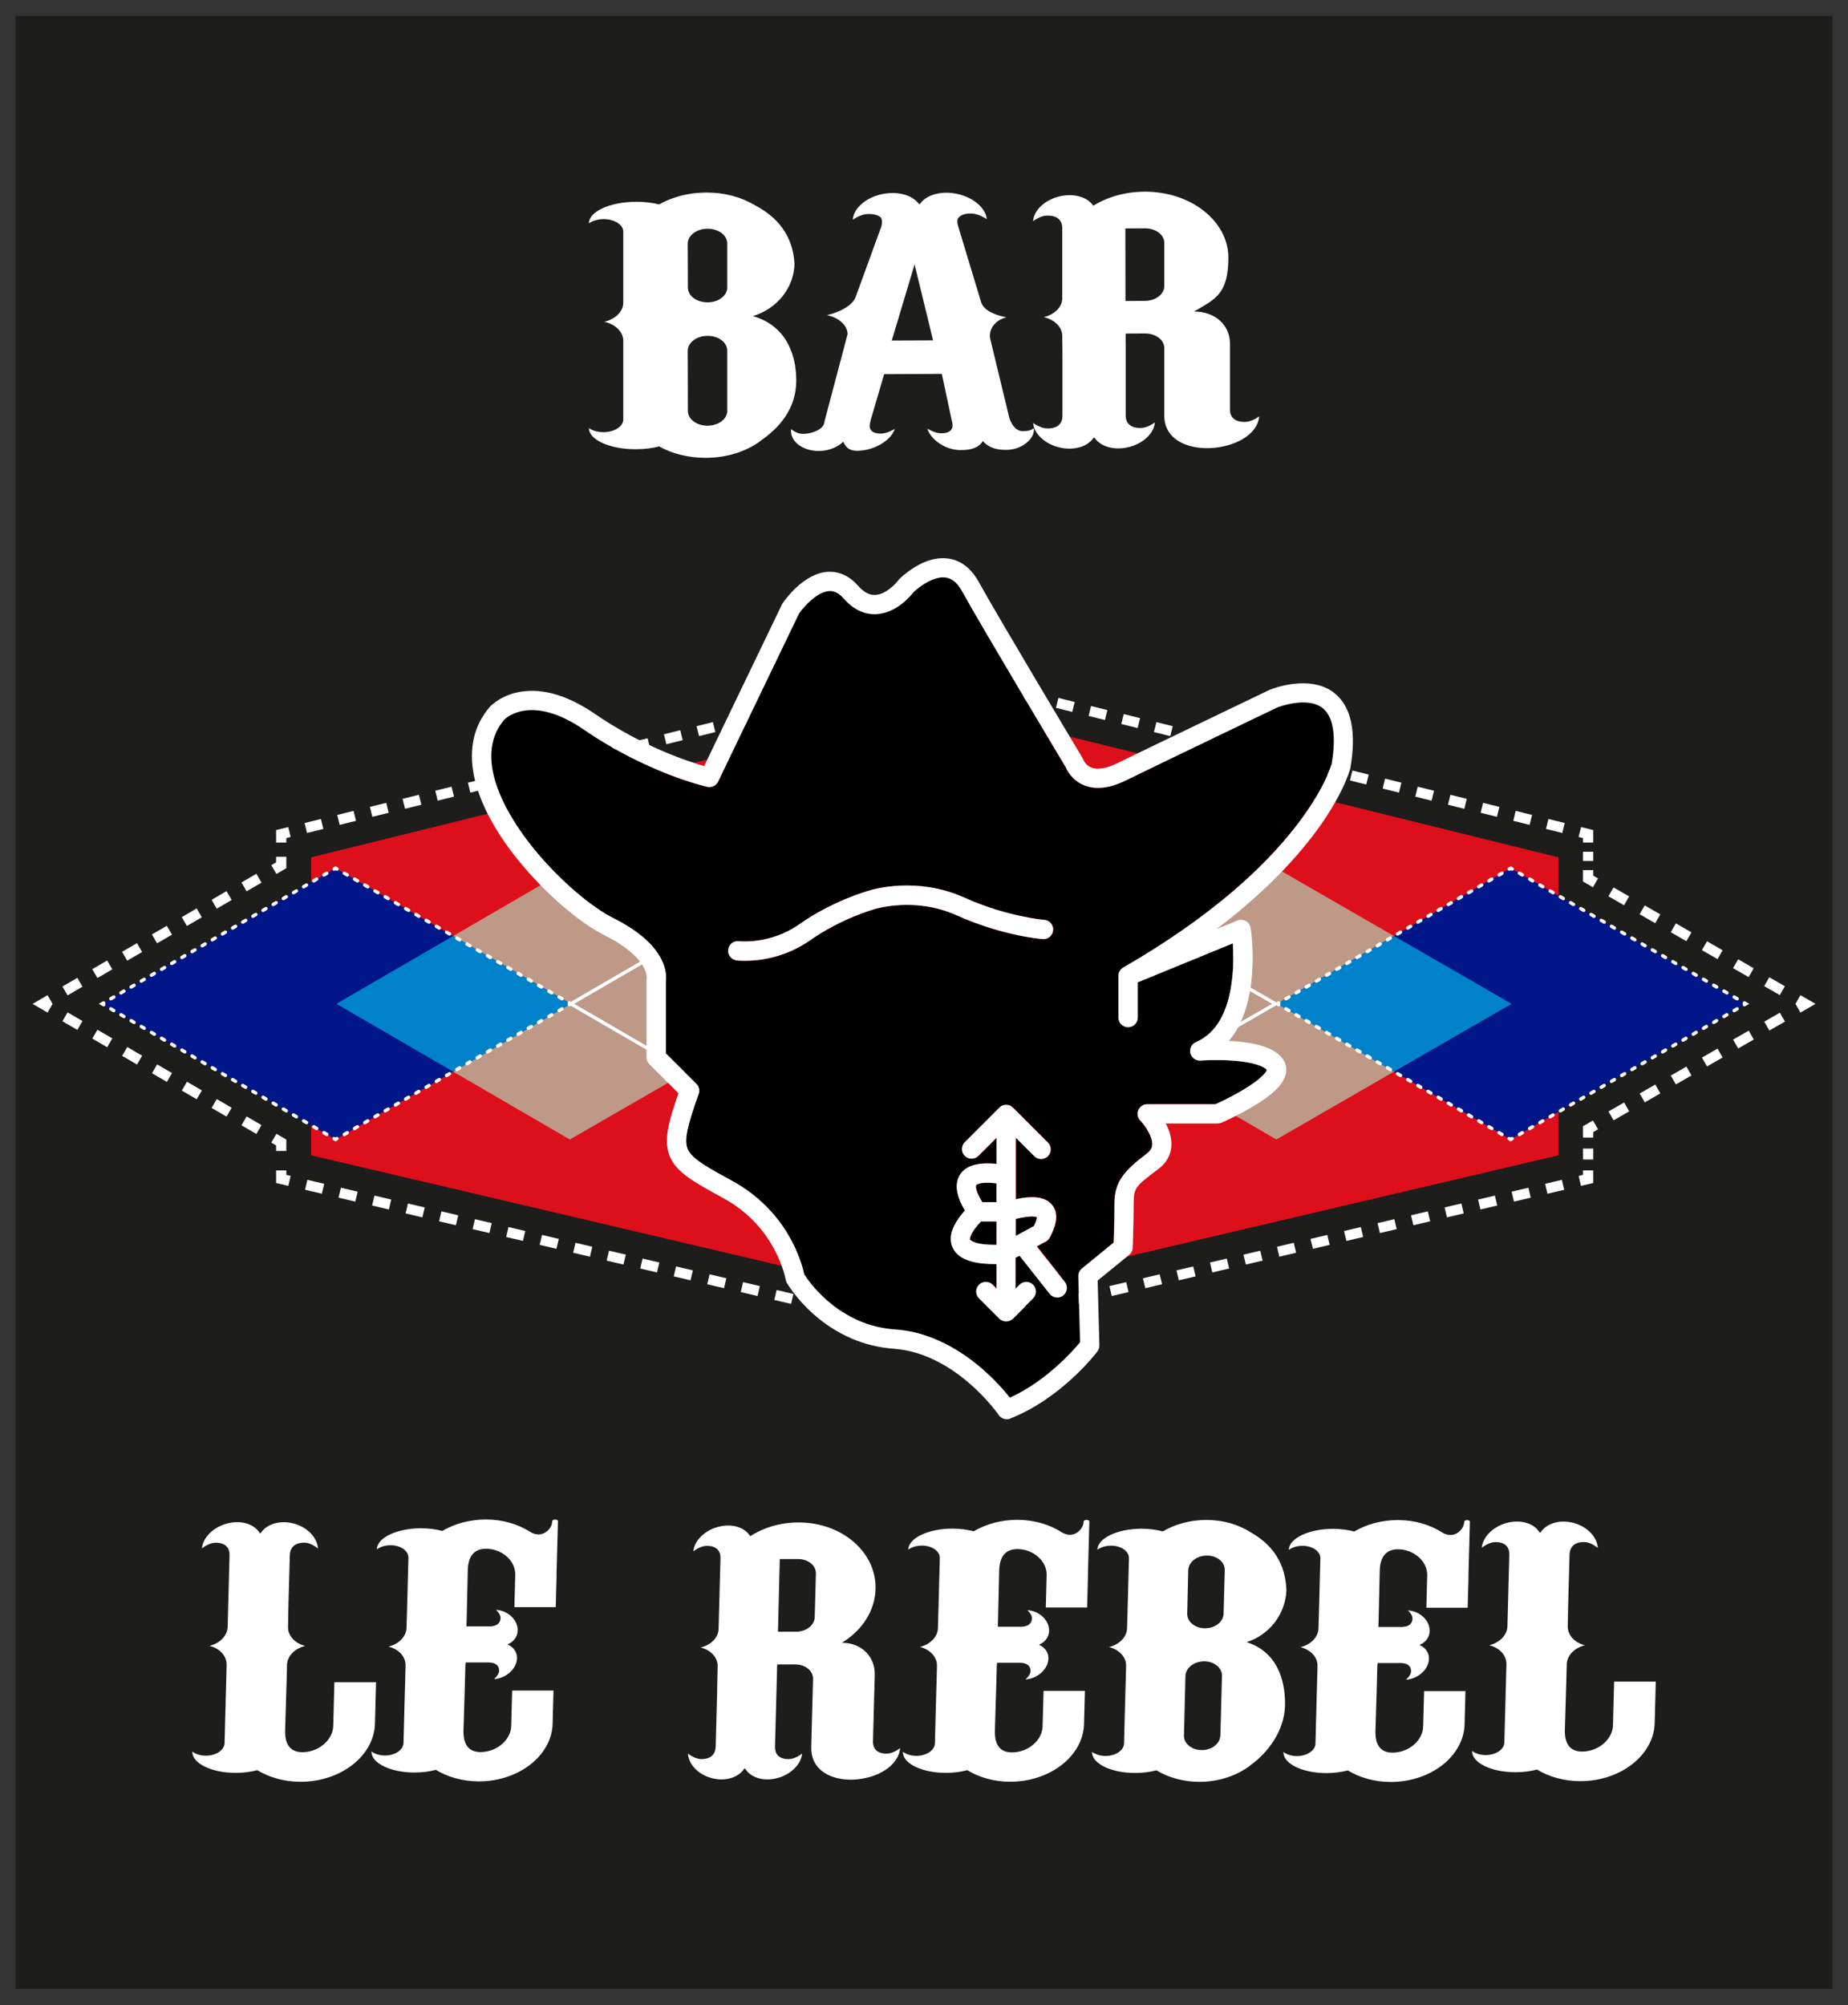<?xml version="1.0" encoding="UTF-8"?>
<svg xmlns="http://www.w3.org/2000/svg" version="1.1" viewBox="0 0 3238 3512.7">
  <rect x="0" y="0" width="3238" height="3512.7" fill="#333333" stroke="none"/>
  <defs>
    <style>
      .cls-1 {
        fill: #dd0f1a;
      }

      .cls-2 {
        fill: #0082ca;
      }

      .cls-3 {
        fill: #1d1d1b;
      }

      .cls-4 {
        fill: #fff;
      }

      .cls-5 {
        fill: #be9987;
      }

      .cls-6 {
        fill: #001689;
      }
    </style>
  </defs>
  <!-- Generator: Adobe Illustrator 28.7.5, SVG Export Plug-In . SVG Version: 1.2.0 Build 176)  -->
  <g>
    <g id="Calque_1">
      <g>
        <rect class="cls-3" x="27" y="28.3" width="3184" height="3456"/>
        <path class="cls-4" d="M2040,502.2v-76.9c0-14.1-15.2-25.4-34-25.3l-34.2.2.2,127.1,34-.2c18.4,0,33.4-11.1,34-24.9ZM2040,609.5c0-14.1-15.2-25.4-34-25.3l-33.5.2c-.1,1.1-.2,2.2-.2,3.4v16.3c0,.3.1.5.1.8v123.4c0,12,7.3,21.6,25.9,21.5,10,0,19-5.5,25.2-9.7-1.7,21.6-25.7,41.4-55,44.9-22.6,2.7-42-4.9-50.7-18.2h-1.6c-8.7,13.4-28.1,21.2-50.7,18.7-29.3-3.3-53.3-22.8-55.4-44.4,6.6,4.2,15.6,9.5,25.6,9.5,18.6,0,25.9-9.8,25.9-21.8v-106.3c-.1,0-.4-34.2-.4-34.2,0-15.5-13.7-28.5-32.5-32.7,18.8-4.3,32.5-17.5,32.5-33v-123.4c0-12-7.3-21.6-25.9-21.5-10,0-19,5.5-25.2,9.7,1.7-21.6,25.7-41.4,55-44.9,22.4-2.7,41.7,4.8,50.5,17.9,24.8-15.3,55.9-24.4,89.7-24.6,81.2-.4,147,51.4,147,115.7s-23.7,72.9-60.2,94.3c37.2-.2,63,24.1,63,56v115.9c0,12,7.3,21.6,25.9,21.5,10,0,19-5.5,25.2-9.7-5.3,65.8-166.2,82.7-166.2-1.6v-118.5ZM1562.5,596.6l72.4-.3-32.4-133.1-40,133.5ZM1386.5,752.1c4.7,3.5,11.8,8.1,20.7,8,16.7,0,34.5-8.3,36.8-18.4l1.1-5,40.1-151.7c-.7-15.6-15.8-28.7-36.3-32.9,20.7-4.5,44.2-16.1,50.1-31.1l45.2-124c1.8-5.8,1.7-11.4-.5-15.8-4.6-4-11.8-6.4-21.9-6.3-11,0-20.9,5.7-27.6,10,1.4-20,22.7-38.4,50.3-44.6,3.1-.7,6.4-1.2,9.6-1.6,24.8-2.8,46.3,5.1,56.1,18.7h1.7c9.4-13.8,30.7-21.9,55.6-19.3,32.6,3.6,59,23.5,61.6,45.7-7.3-4.3-17.3-9.8-28.3-9.8-12.1,0-18.7,3.7-22.7,9.1-1.1,4-.7,8.6.8,13.3l39.8,131.6c4,15.8,24,23.8,44.8,28-19.5,4.2-31.6,21-28.6,36.8l33.4,138.4s6.2,24.3,24.1,24.2c9,0,14.3-1.7,19.1-5.2,2.3,18.2-20.7,37.2-46.4,37.9-20,.5-32.9-4.2-43.1-15.4-6.8,11.3-19.2,16-39.7,15.8-27.1-.3-51.9-19.2-57.3-37.4,6.3,3.5,15.3,8,24.3,8,16.7,0,21.4-8.3,19.3-18.4l-1.1-4.9-17.3-80.8-101,.5-23.4,79.8-1.4,6.1c-2.3,10.1,2.3,18.3,19,18.2,9,0,18.1-4.6,24.4-8.2-5.7,18.3-31,34.9-57.8,37.9-20.7,2.3-27.2-4.2-32.4-15.4-11.8,11.3-30.6,17.9-50.3,15.8-25.6-2.7-43.3-19.2-41.1-37.5h.4ZM1274.2,720.6v-106.5c0-14.3-15.4-25.8-34.5-25.7-18.9,0-34.3,11.6-34.7,25.7l.3,106.8c.6,13.9,15.8,25,34.5,24.9,18.7,0,33.9-11.3,34.5-25.2ZM1332.2,772.8c-24.6,18-58.2,29.2-95.2,29.3-30.7.1-59.3-7.3-82.1-20-11.9,3.1-25.7,4.9-40.4,4.9-45.6.2-82.6-16.3-82.6-36.9,6.3,4.3,15.5,7.1,25.7,7,19,0,34.5-10.1,34.5-22.3v-137.7c0-15.8-14-29.1-33.2-33.4,19.2-4.4,33.2-17.8,33.2-33.7v-124.1c0-12.2-15.4-22-34.5-22-10.2,0-19.4,3-25.7,7.3,0-20.6,37-37.5,82.6-37.7,14.7,0,28.4,1.6,40.4,4.6,22.8-12.9,51.3-20.6,82.1-20.8,32-.2,61.3,7.9,84.6,21.6l1.1.6c51.4,27,67,65.6,69.4,101.8-.6,43.3-31,79.9-72.9,92.5,55,15.6,76,62.8,76,112.8s-30.2,83.5-63,105.9ZM1274.2,504.5v-78.1c0-14.3-15.4-25.8-34.5-25.7-18.9,0-34.3,11.6-34.7,25.7l.3,78.4c.6,13.9,15.8,25,34.5,24.9,18.7,0,33.9-11.3,34.5-25.2Z"/>
        <g>
          <path class="cls-4" d="M2143.9,2827.8l2.1-77.1c.4-14.1-13.6-25.5-31.2-25.5-17.5,0-32,11.2-32.8,25.2l-1.8,77.4c.2,13.7,13.9,24.8,31.2,24.8,17.3,0,31.7-11,32.5-24.7ZM2190.5,3093.1c-23.2,17.6-54.6,28.5-88.8,28.5-28.4,0-54.6-7.5-75.4-20.2-11.1,3-23.9,4.7-37.4,4.7-42.2,0-76-16.5-75.4-36.9,5.7,4.2,14.1,7.1,23.6,7.1,17.6,0,32.1-9.8,32.4-21.8l2.3-88,.4-13.4.9-34.5c.4-15.6-12.2-28.8-29.9-33.1,17.9-4.3,31.2-17.4,31.6-33.1l.6-21.2.4-13.4,2.3-88c.3-12.1-13.7-21.9-31.3-21.9-9.5,0-18,2.8-24,7.1.5-20.3,35.2-36.8,77.4-36.8,13.6,0,26.2,1.7,37.2,4.7,21.4-12.6,48-20.1,76.4-20.1,29.6,0,56.5,8.2,77.7,21.7l1,.6c46.8,26.9,60.2,65.1,61.5,100.9-1.7,42.8-30.8,78.7-69.8,90.9,50.5,15.7,68.6,62.5,67.3,111.8-1.2,43.8-30.2,82.3-61,104.2ZM2138.3,3041.2l2.8-105.2c.4-14.1-13.6-25.5-31.2-25.5-17.5,0-32,11.2-32.8,25.2l-2.6,105.5c.1,13.7,13.9,24.8,31.2,24.8,17.3,0,31.6-11,32.5-24.7ZM865.8,2941.5c3.7-3.5,8.5-8.6,8.7-14.3.3-10.6-8-14.7-18.3-14.7h-5.1s-1.1,0-1.1,0h-33.9c-.4,1.7-.6,3.5-.7,5.3l-.9,34.5-2.4,79.2c-.6,23,7.7,39.9,34.3,37.8,26.6-2.1,48.7-22.4,49.3-45.4l1.7-62.2h72.4s-1.5,58.1-1.5,58.1c-1.5,55.8-59.3,101-129.2,101-28.4,0-54.6-7.5-75.4-20.2-11.1,3-23.9,4.7-37.4,4.7-42.2,0-76-16.5-75.4-36.9,5.7,4.2,14.1,7.1,23.6,7.1,17.6,0,32.1-9.8,32.5-21.8l2.3-88,.4-13.4.9-34.5c.4-15.6-12.2-28.8-29.9-33.1,17.9-4.3,31.2-17.4,31.6-33.1l.6-21.2.4-13.4,2.3-88c.3-12.1-13.7-21.9-31.3-21.9-9.5,0-18,2.8-24,7.1.5-20.3,35.2-36.8,77.4-36.8,13.6,0,26.2,1.7,37.2,4.7,21.4-12.6,48-20.1,76.4-20.1,29.6,0,56.5,8.2,77.7,21.7l1,.6c4.1,2.4,8.6,3.9,13.5,3.9,12.7,0,23.8-11.5,24.1-23.2.1-3.8,10.1-3.8,10,0l-2.5,92.1c0,2,.1,3.9,0,5.9l-1.4,52.6h-72.4s1.5-56.7,1.5-56.7c.6-23-20.4-43.3-46.9-45.5-26.5-2.1-35.7,14.7-36.3,37.7l-1.8,79.2-.5,19h34.4s1.2,0,1.2,0h5c10.3,0,18.8-4.1,19.1-14.7.2-5.7-4.4-10.8-7.9-14.3,18.6,1,35.2,14.6,37.7,31.3,1.9,12.8-5.1,23.9-16.7,28.8v.9c11.4,5,17.8,16,15.2,28.8-3.4,16.6-20.7,30.3-39.4,31.5v-.2ZM1796.9,2942.1c3.7-3.5,8.5-8.6,8.7-14.3.3-10.6-8-14.7-18.3-14.7h-5.1s-1.1,0-1.1,0h-33.9c-.4,1.7-.6,3.5-.7,5.3l-.9,34.5-2.4,79.2c-.6,23,7.7,39.9,34.3,37.8,26.6-2.1,48.7-22.4,49.3-45.4l1.7-62.2h72.4s-1.5,58.1-1.5,58.1c-1.5,55.8-59.3,101-129.2,101-28.4,0-54.6-7.5-75.4-20.2-11.1,3-23.9,4.7-37.4,4.7-42.2,0-76-16.5-75.4-36.9,5.7,4.2,14.1,7.1,23.6,7.1,17.6,0,32.1-9.8,32.5-21.8l2.3-88,.4-13.4.9-34.5c.4-15.6-12.2-28.8-29.9-33.1,17.9-4.3,31.2-17.4,31.6-33.1l.6-21.2.4-13.4,2.3-88c.3-12.1-13.7-21.8-31.3-21.9-9.5,0-18,2.8-24,7.1.5-20.3,35.2-36.8,77.4-36.8,13.6,0,26.2,1.7,37.2,4.7,21.4-12.6,48-20.1,76.4-20.1,29.6,0,56.5,8.2,77.7,21.7l1,.6c4.1,2.3,8.6,3.9,13.5,3.9,12.7,0,23.8-11.5,24.1-23.2.1-3.8,10.1-3.8,10,0l-2.5,92.1c0,2,.1,3.9,0,5.9l-1.4,52.6h-72.4s1.5-56.7,1.5-56.7c.6-23-20.4-43.3-46.9-45.5-26.5-2.1-35.7,14.7-36.3,37.7l-1.8,79.2-.5,19h34.4s1.2,0,1.2,0h5c10.3,0,18.8-4.1,19.1-14.7.2-5.7-4.4-10.8-7.9-14.3,18.6,1,35.2,14.6,37.7,31.3,1.9,12.8-5.1,23.9-16.7,28.8v.9c11.4,5,17.8,16,15.2,28.8-3.4,16.6-20.7,30.3-39.4,31.5v-.2ZM2463.7,2942.5c3.7-3.5,8.5-8.6,8.7-14.3.3-10.6-8-14.7-18.3-14.7h-5.1s-1.1,0-1.1,0h-33.9c-.4,1.7-.6,3.5-.7,5.3l-.9,34.5-2.4,79.2c-.6,23,7.7,39.9,34.3,37.8,26.6-2.1,48.7-22.4,49.3-45.4l1.7-62.2h72.4s-1.5,58.1-1.5,58.1c-1.5,55.8-59.3,101-129.2,101-28.4,0-54.6-7.5-75.4-20.2-11.1,3-23.9,4.7-37.4,4.7-42.2,0-76-16.5-75.4-36.9,5.7,4.2,14.1,7.1,23.6,7.1,17.6,0,32.1-9.8,32.5-21.8l2.3-88,.4-13.4.9-34.5c.4-15.6-12.2-28.8-29.9-33.1,17.9-4.3,31.2-17.4,31.6-33.1l.6-21.2.4-13.4,2.3-88c.3-12.1-13.7-21.8-31.3-21.9-9.5,0-18,2.8-24,7.1.5-20.3,35.2-36.8,77.4-36.8,13.6,0,26.2,1.7,37.2,4.7,21.4-12.6,48-20.1,76.4-20.1,29.6,0,56.5,8.2,77.7,21.7l1,.6c4.1,2.3,8.6,3.9,13.5,3.9,12.7,0,23.8-11.5,24.1-23.2.1-3.8,10.1-3.8,10,0l-2.5,92.1c0,2,.1,3.9,0,5.9l-1.4,52.6h-72.4s1.5-56.7,1.5-56.7c.6-23-20.4-43.3-46.9-45.5-26.5-2.1-35.7,14.7-36.3,37.7l-1.8,79.2-.5,19h34.4s1.2,0,1.2,0h5c10.3,0,18.8-4.1,19.1-14.7.2-5.7-4.4-10.8-7.9-14.3,18.6,1,35.2,14.6,37.7,31.3,1.9,12.8-5.1,23.9-16.7,28.8v.9c11.4,5,17.8,16,15.2,28.8-3.4,16.6-20.7,30.3-39.4,31.5v-.2ZM2799,2711.3c-5.8-4.3-14.2-9.8-23.7-9.8-17.7,0-24.9,9.8-25.2,22l-.2,6v1.3s-2.3,83.6-2.3,83.6l-.6,34.6c-.4,15.8,12.3,29.1,30.1,33.4-18,4.3-31.5,17.6-31.9,33.3l-.9,34.8-2.4,79.8c-.6,23.2,7.8,40.2,34.6,38.1,26.8-2.1,49.1-22.6,49.7-45.8l2-76.5h73s-1.9,72.5-1.9,72.5c-1.5,56.3-59.8,101.8-130.2,101.8-28.7,0-55-7.6-76-20.3-11.2,3-24.1,4.7-37.7,4.7-42.5,0-76.6-16.7-76-37.2,5.8,4.3,14.3,7.1,23.8,7.1,17.7,0,32.4-9.8,32.7-22l2.7-102.2.9-34.8c.4-15.8-12.3-29.1-30.1-33.4,18-4.3,31.5-17.6,31.9-33.3l.9-34.8,2.2-83.5v-1.1s.2-6,.2-6c.3-12.2-6.3-22-24.1-22-9.5,0-18.3,5.5-24.2,9.8,2.2-22,25.6-41.9,53.6-45.3,21.6-2.6,39.8,5.2,47.8,18.8h1.5c8.7-13.6,27.4-21.4,48.8-18.7,27.8,3.5,50.1,23.4,51.6,45.4h-.4ZM1424.6,2941.4c.4-14.1-13.6-25.5-31.2-25.5h-31.5c-.2,1.1-.3,2.2-.3,3.4l-.4,16.4c0,.3,0,.5,0,.8l-.9,34.3-2.2,82.3v1.1s-.2,5.9-.2,5.9c-.3,12,6.2,21.7,23.7,21.7,9.4,0,18-5.4,23.9-9.6-2.2,21.6-25.2,41.3-52.8,44.7-21.2,2.6-39.2-5.2-47.1-18.5h-1.5c-8.5,13.4-27,21.1-48,18.5-27.4-3.4-49.4-23.1-50.8-44.7,6.1,4.2,14.4,9.6,23.8,9.6,17.5,0,24.6-9.7,24.9-21.7l.2-5.9v-1.3s2.2-82.4,2.2-82.4l.3-17,.7-34.3c.4-15.5-12.1-28.6-29.7-32.9,17.8-4.2,31-17.3,31.4-32.8l.9-34.3,2.2-82.3v-1.1s.2-5.9.2-5.9c.3-12-6.2-21.7-23.7-21.7-9.4,0-18,5.4-23.9,9.6,2.2-21.6,25.2-41.3,52.8-44.7,21.1-2.6,39,5,46.9,18.2,23.7-15.2,53.1-24.2,84.8-24.1,76.2,0,136.6,52.3,134.8,116.7-1,38.7-24.2,72.9-59,94.1,34.9,0,58.4,24.5,57.6,56.4l-1,36.5-1.9,72.6v1.1s-.2,5.9-.2,5.9c-.3,12,6.2,21.7,23.7,21.7,9.4,0,18-5.4,23.9-9.6-6.7,65.9-158.1,81.9-155.8-2.5l.2-5.9v-1.3s2.2-82.4,2.2-82.4l.8-29.1ZM1427.5,2833.9l2.1-77.1c.4-14.1-13.6-25.5-31.2-25.5h-32.1s-3.2,127.3-3.2,127.3h31.9c17.3,0,31.6-11,32.5-24.7Z"/>
          <path class="cls-4" d="M556.7,2712.4c-5.8-4.3-14.2-9.8-23.7-9.8-17.7,0-24.9,9.8-25.2,22l-.2,6v1.3s-2.3,83.6-2.3,83.6l-.6,34.6c-.4,15.8,12.3,29.1,30.1,33.4-18,4.3-31.5,17.6-31.9,33.3l-.9,34.8-2.4,79.8c-.6,23.2,7.8,40.2,34.6,38.1,26.8-2.1,49.1-22.6,49.7-45.8l2-76.5h73s-1.9,72.5-1.9,72.5c-1.5,56.3-59.8,101.8-130.2,101.8-28.7,0-55-7.6-76-20.3-11.2,3-24.1,4.7-37.8,4.7-42.5,0-76.6-16.7-76-37.2,5.8,4.3,14.3,7.1,23.8,7.1,17.7,0,32.4-9.8,32.7-22l2.7-102.2.9-34.8c.4-15.8-12.3-29.1-30.1-33.4,18-4.3,31.5-17.6,31.9-33.3l.9-34.8,2.2-83.5v-1.1s.2-6,.2-6c.3-12.2-6.3-22-24.1-22-9.5,0-18.3,5.5-24.3,9.8,2.2-22,25.6-41.9,53.6-45.3,21.6-2.6,39.8,5.2,47.8,18.8h1.5c8.7-13.6,27.4-21.4,48.8-18.7,27.8,3.5,50.1,23.4,51.6,45.4h-.4Z"/>
        </g>
        <g>
          <polygon class="cls-4" points="505.2 2077.5 483.8 2072.5 483.8 2050.5 501.7 2050.5 501.7 2058.3 509.3 2060.1 505.2 2077.5"/>
          <polygon class="cls-4" points="501.7 2016.4 483.8 2016.4 483.8 2006.7 475.4 2001.7 484.3 1986.3 501.7 1996.4 501.7 2016.4"/>
          <path class="cls-4" d="M449.2,1986.6l-26.1-15.2,9-15.5,26.1,15.2-9,15.5ZM396.9,1956.2l-26.1-15.2,9-15.5,26.1,15.2-9,15.5ZM344.7,1925.8l-26.1-15.2,9-15.5,26.1,15.2-9,15.5ZM292.4,1895.4l-26.1-15.2,9-15.5,26.1,15.2-9,15.5ZM240.1,1865l-26.1-15.2,9-15.5,26.1,15.2-9,15.5ZM187.8,1834.7l-26.1-15.2,9-15.5,26.1,15.2-9,15.5ZM135.5,1804.3l-26.1-15.2,9-15.5,26.1,15.2-9,15.5Z"/>
          <polygon class="cls-4" points="83.3 1773.9 57.1 1758.7 83.3 1743.5 91.8 1758.2 92.2 1758.5 92.1 1758.7 92.2 1758.9 91.8 1759.2 83.3 1773.9"/>
          <path class="cls-4" d="M118.4,1743.8l-9-15.5,26.1-15.2,9,15.5-26.1,15.2ZM170.7,1713.4l-9-15.5,26.1-15.2,9,15.5-26.1,15.2ZM222.9,1683l-9-15.5,26.1-15.2,9,15.5-26.1,15.2ZM275.2,1652.6l-9-15.5,26.1-15.2,9,15.5-26.1,15.2ZM327.5,1622.2l-9-15.5,26.1-15.2,9,15.5-26.1,15.2ZM379.8,1591.9l-9-15.5,26.1-15.2,9,15.5-26.1,15.2ZM432.1,1561.5l-9-15.5,26.1-15.2,9,15.5-26.1,15.2Z"/>
          <polygon class="cls-4" points="484.3 1531.1 475.4 1515.7 483.8 1510.8 483.8 1501 501.7 1501 501.7 1521 484.3 1531.1"/>
          <polygon class="cls-4" points="501.7 1476.1 483.8 1476.1 483.8 1454.2 505.1 1449 509.3 1466.3 501.7 1468.2 501.7 1476.1"/>
          <path class="cls-4" d="M2737.4,1459.3l-28.6-7.1,4.3-17.4,28.6,7.1-4.3,17.4ZM538,1459.3l-4.3-17.4,28.6-7.1,4.3,17.4-28.6,7.1ZM2680.1,1445.1l-28.6-7.1,4.3-17.4,28.6,7.1-4.3,17.4ZM595.2,1445.1l-4.3-17.4,28.6-7.1,4.3,17.4-28.6,7.1ZM2622.9,1431l-28.6-7.1,4.3-17.4,28.6,7.1-4.3,17.4ZM652.4,1431l-4.3-17.4,28.6-7.1,4.3,17.4-28.6,7.1ZM2565.7,1416.9l-28.6-7.1,4.3-17.4,28.6,7.1-4.3,17.4ZM709.7,1416.9l-4.3-17.4,28.6-7.1,4.3,17.4-28.6,7.1ZM2508.4,1402.7l-28.6-7.1,4.3-17.4,28.6,7.1-4.3,17.4ZM766.9,1402.7l-4.3-17.4,28.6-7.1,4.3,17.4-28.6,7.1ZM2451.2,1388.6l-28.6-7.1,4.3-17.4,28.6,7.1-4.3,17.4ZM824.2,1388.6l-4.3-17.4,28.6-7.1,4.3,17.4-28.6,7.1ZM2393.9,1374.4l-28.6-7.1,4.3-17.4,28.6,7.1-4.3,17.4ZM881.4,1374.4l-4.3-17.4,28.6-7.1,4.3,17.4-28.6,7.1ZM2336.7,1360.3l-28.6-7.1,4.3-17.4,28.6,7.1-4.3,17.4ZM938.6,1360.3l-4.3-17.4,28.6-7.1,4.3,17.4-28.6,7.1ZM2279.5,1346.2l-28.6-7.1,4.3-17.4,28.6,7.1-4.3,17.4ZM995.9,1346.2l-4.3-17.4,28.6-7.1,4.3,17.4-28.6,7.1ZM2222.2,1332l-28.6-7.1,4.3-17.4,28.6,7.1-4.3,17.4ZM1053.1,1332l-4.3-17.4,28.6-7.1,4.3,17.4-28.6,7.1ZM2165,1317.9l-28.6-7.1,4.3-17.4,28.6,7.1-4.3,17.4ZM1110.4,1317.9l-4.3-17.4,28.6-7.1,4.3,17.4-28.6,7.1ZM2107.8,1303.8l-28.6-7.1,4.3-17.4,28.6,7.1-4.3,17.4ZM1167.6,1303.8l-4.3-17.4,28.6-7.1,4.3,17.4-28.6,7.1ZM2050.5,1289.6l-28.6-7.1,4.3-17.4,28.6,7.1-4.3,17.4ZM1224.8,1289.6l-4.3-17.4,28.6-7.1,4.3,17.4-28.6,7.1ZM1993.3,1275.5l-28.6-7.1,4.3-17.4,28.6,7.1-4.3,17.4ZM1282.1,1275.5l-4.3-17.4,28.6-7.1,4.3,17.4-28.6,7.1ZM1936,1261.4l-28.6-7.1,4.3-17.4,28.6,7.1-4.3,17.4ZM1339.3,1261.4l-4.3-17.4,28.6-7.1,4.3,17.4-28.6,7.1ZM1878.8,1247.2l-28.6-7.1,4.3-17.4,28.6,7.1-4.3,17.4ZM1396.5,1247.2l-4.3-17.4,28.6-7.1,4.3,17.4-28.6,7.1ZM1821.6,1233.1l-28.6-7.1,4.3-17.4,28.6,7.1-4.3,17.4ZM1453.8,1233.1l-4.3-17.4,28.6-7.1,4.3,17.4-28.6,7.1ZM1764.3,1218.9l-28.6-7.1,4.3-17.4,28.6,7.1-4.3,17.4ZM1511,1218.9l-4.3-17.4,28.6-7.1,4.3,17.4-28.6,7.1ZM1707.1,1204.8l-28.6-7.1,4.3-17.4,28.6,7.1-4.3,17.4ZM1568.3,1204.8l-4.3-17.4,28.6-7.1,4.3,17.4-28.6,7.1ZM1649.8,1190.7l-12.2-3-12.2,3-4.3-17.4,16.5-4.1,16.5,4.1-4.3,17.4Z"/>
          <polygon class="cls-4" points="2791.6 1476.1 2773.7 1476.1 2773.7 1468.2 2766 1466.3 2770.3 1449 2791.6 1454.2 2791.6 1476.1"/>
          <rect class="cls-4" x="2773.7" y="1492.2" width="17.9" height="16.1"/>
          <polygon class="cls-4" points="2791.1 1554.4 2773.7 1544.4 2773.7 1524.4 2791.6 1524.4 2791.6 1534.1 2800 1539 2791.1 1554.4"/>
          <path class="cls-4" d="M3118.5,1743.3l-27.3-15.7,8.9-15.5,27.3,15.7-8.9,15.5ZM3063.9,1711.8l-27.3-15.7,8.9-15.5,27.3,15.7-8.9,15.5ZM3009.4,1680.3l-27.3-15.7,8.9-15.5,27.3,15.7-8.9,15.5ZM2954.8,1648.9l-27.3-15.7,8.9-15.5,27.3,15.7-8.9,15.5ZM2900.2,1617.4l-27.3-15.7,8.9-15.5,27.3,15.7-8.9,15.5ZM2845.6,1585.9l-27.3-15.7,8.9-15.5,27.3,15.7-8.9,15.5Z"/>
          <polygon class="cls-4" points="3154.7 1773.9 3146.3 1759.3 3145.8 1759 3146 1758.7 3145.8 1758.4 3146.3 1758.1 3154.7 1743.5 3181.1 1758.7 3154.7 1773.9"/>
          <path class="cls-4" d="M2827.3,1962.7l-8.9-15.5,27.3-15.7,8.9,15.5-27.3,15.7ZM2881.9,1931.2l-8.9-15.5,27.3-15.7,8.9,15.5-27.3,15.7ZM2936.4,1899.8l-8.9-15.5,27.3-15.7,8.9,15.5-27.3,15.7ZM2991,1868.3l-8.9-15.5,27.3-15.7,8.9,15.5-27.3,15.7ZM3045.6,1836.8l-8.9-15.5,27.3-15.7,8.9,15.5-27.3,15.7ZM3100.2,1805.4l-8.9-15.5,27.3-15.7,8.9,15.5-27.3,15.7Z"/>
          <polygon class="cls-4" points="2791.6 1993 2773.7 1993 2773.7 1973 2791.1 1963 2800 1978.4 2791.6 1983.3 2791.6 1993"/>
          <rect class="cls-4" x="2773.7" y="2012.2" width="17.9" height="19.2"/>
          <polygon class="cls-4" points="2770.1 2077.5 2766.1 2060.1 2773.7 2058.3 2773.7 2050.5 2791.6 2050.5 2791.6 2072.5 2770.1 2077.5"/>
          <path class="cls-4" d="M1654.4,2339.5l-4.1-17.4,29.4-6.9,4.1,17.4-29.4,6.9ZM1620.9,2339.5l-29.4-6.9,4.1-17.4,29.4,6.9-4.1,17.4ZM1713.1,2325.7l-4.1-17.4,29.4-6.9,4.1,17.4-29.4,6.9ZM1562.2,2325.7l-29.4-6.9,4.1-17.4,29.4,6.9-4.1,17.4ZM1771.8,2311.9l-4.1-17.4,29.4-6.9,4.1,17.4-29.4,6.9ZM1503.5,2311.9l-29.4-6.9,4.1-17.4,29.4,6.9-4.1,17.4ZM1830.6,2298.1l-4.1-17.4,29.4-6.9,4.1,17.4-29.4,6.9ZM1444.8,2298.1l-29.4-6.9,4.1-17.4,29.4,6.9-4.1,17.4ZM1889.3,2284.3l-4.1-17.4,29.4-6.9,4.1,17.4-29.4,6.9ZM1386.1,2284.3l-29.4-6.9,4.1-17.4,29.4,6.9-4.1,17.4ZM1948,2270.5l-4.1-17.4,29.4-6.9,4.1,17.4-29.4,6.9ZM1327.3,2270.5l-29.4-6.9,4.1-17.4,29.4,6.9-4.1,17.4ZM2006.7,2256.8l-4.1-17.4,29.4-6.9,4.1,17.4-29.4,6.9ZM1268.6,2256.8l-29.4-6.9,4.1-17.4,29.4,6.9-4.1,17.4ZM2065.5,2243l-4.1-17.4,29.4-6.9,4.1,17.4-29.4,6.9ZM1209.9,2243l-29.4-6.9,4.1-17.4,29.4,6.9-4.1,17.4ZM2124.2,2229.2l-4.1-17.4,29.4-6.9,4.1,17.4-29.4,6.9ZM1151.2,2229.2l-29.4-6.9,4.1-17.4,29.4,6.9-4.1,17.4ZM2182.9,2215.4l-4.1-17.4,29.4-6.9,4.1,17.4-29.4,6.9ZM1092.4,2215.4l-29.4-6.9,4.1-17.4,29.4,6.9-4.1,17.4ZM2241.6,2201.6l-4.1-17.4,29.4-6.9,4.1,17.4-29.4,6.9ZM1033.7,2201.6l-29.4-6.9,4.1-17.4,29.4,6.9-4.1,17.4ZM2300.4,2187.8l-4.1-17.4,29.4-6.9,4.1,17.4-29.4,6.9ZM975,2187.8l-29.4-6.9,4.1-17.4,29.4,6.9-4.1,17.4ZM2359.1,2174l-4.1-17.4,29.4-6.9,4.1,17.4-29.4,6.9ZM916.3,2174l-29.4-6.9,4.1-17.4,29.4,6.9-4.1,17.4ZM2417.8,2160.2l-4.1-17.4,29.4-6.9,4.1,17.4-29.4,6.9ZM857.5,2160.2l-29.4-6.9,4.1-17.4,29.4,6.9-4.1,17.4ZM2476.5,2146.5l-4.1-17.4,29.4-6.9,4.1,17.4-29.4,6.9ZM798.8,2146.5l-29.4-6.9,4.1-17.4,29.4,6.9-4.1,17.4ZM2535.3,2132.7l-4.1-17.4,29.4-6.9,4.1,17.4-29.4,6.9ZM740.1,2132.7l-29.4-6.9,4.1-17.4,29.4,6.9-4.1,17.4ZM2594,2118.9l-4.1-17.4,29.4-6.9,4.1,17.4-29.4,6.9ZM681.4,2118.9l-29.4-6.9,4.1-17.4,29.4,6.9-4.1,17.4ZM2652.7,2105.1l-4.1-17.4,29.4-6.9,4.1,17.4-29.4,6.9ZM622.6,2105.1l-29.4-6.9,4.1-17.4,29.4,6.9-4.1,17.4ZM2711.4,2091.3l-4.1-17.4,29.4-6.9,4.1,17.4-29.4,6.9ZM563.9,2091.3l-29.4-6.9,4.1-17.4,29.4,6.9-4.1,17.4Z"/>
        </g>
        <polygon class="cls-1" points="1638 1232.1 545.2 1502 545.2 2024 1638 2280.6 2730.7 2024 2730.7 1502 1638 1232.1"/>
        <polygon class="cls-5" points="2236.4 1996.3 1827.5 1758.6 2236.4 1521 2648.5 1758.6 2236.4 1996.3"/>
        <polygon class="cls-5" points="998.5 1996.3 589.5 1758.6 998.5 1521 1410.6 1758.6 998.5 1996.3"/>
        <polygon class="cls-6" points="587.9 1996.3 179 1758.6 587.9 1521 1000.1 1758.6 587.9 1996.3"/>
        <polygon class="cls-6" points="2646.9 1996.1 2238 1758.4 2646.9 1520.8 3059.1 1758.4 2646.9 1996.1"/>
        <polygon class="cls-2" points="2442.5 1639.8 2238 1758.6 2442.5 1877.4 2648.5 1758.6 2442.5 1639.8"/>
        <path class="cls-4" d="M2028.6,1880.9l-1.5-.9-208.9-121.4,210.4-122.3,212,122.3-212,122.3ZM1830.1,1758.6l198.6,115.4,200.1-115.4-200.1-115.4-198.6,115.4Z"/>
        <path class="cls-4" d="M1204.7,1880.9l-1.5-.9-208.9-121.4,210.4-122.3,212,122.3-212,122.3ZM1006.1,1758.6l198.6,115.4,200.1-115.4-200.1-115.4-198.6,115.4Z"/>
        <polygon class="cls-2" points="794 1639.8 589.5 1758.6 794 1877.4 1000.1 1758.6 794 1639.8"/>
        <g>
          <path d="M1746.1,2106.2v-32.9c-3.7-.5-7.9-1-12.2-1.1-16.3-.7-22.4,2.7-23.3,4.1-1.2,1.7-1.2,10.6,10.7,30h24.8Z"/>
          <path d="M1811.6,2148c4.6-9.2,5.2-13.9,5.2-15.6-2.1-.8-8.8-2.4-24.8.6-4.4.8-8.6,1.8-12.2,2.7v29.6l31.7-17.2Z"/>
          <path d="M1718.9,2139.9c-3,3.1-7.2,7.6-10.9,12.8-8.4,11.5-8.8,17.6-8.2,19,0,.1,5.2,9.5,46.3,9.2v-40.9h-27.2Z"/>
          <path d="M2317.5,1240.8c-26.3-21-75.1-3-79.6-1.3-11.5,5.5-201.6,96.7-265.7,128-28.5,13.9-53.2,16.6-73.6,8-20.6-8.7-29.3-25.8-31.8-32-11.2-18.7-142.7-238-181.4-307.7-8.1-14.5-17.4-22.3-28.5-23.9-21.3-3-46.9,16.5-56.1,25.3-5.6,7.3-30.8,37.3-65.7,38.9-20.9,1-40.1-8.3-57.1-27.5-8.2-9.3-16.5-13.5-25.5-13-21.6,1.4-44.7,28.1-52.7,39.5l-141.7,294.3c-3.4,7.1-11.2,10.9-18.9,9.2-4.3-1-105.8-24.3-216-100-92.2-63.3-136.8-20.8-140.2-17.3-20.4,24.2-26.9,55.1-19.4,91.7,9.4,45.7,40.7,100.2,88.3,153.7,39.6,44.4,87.6,84.4,122.5,101.8,42.4,21.2,70.7,45.5,84.2,72.2,9.3,18.4,8.8,32.6,7.9,38.5v126.3l53.6,53.5c4.6,4.6,6.2,11.5,4,17.6-18.6,52.3-26.2,80.1-19.3,96.5,7.3,17.1,34.5,32,79.5,56.7,30.7,16.9,73.6,48.7,103,104.8,14.2,27,19.9,49.6,21.7,58,4,6.3,17.2,25.5,39.2,45,35.3,31.2,75.7,48.5,120.2,51.6,51.7,3.6,104.3,27.4,152.2,68.8,22.8,19.8,39.5,39.1,48.7,50.7,63.5-28.9,110.1-81.5,123-97.1l-3.1-115.6c-.1-5.2,2.2-10.2,6.2-13.5l55.7-45.5c.5-14.5,1.4-46.5,1.4-68.1,0-38.6,16.8-57.6,57-88.1,7.5-5.7,8.8-11.3,9.1-14.9,1.2-15.9-15-36.7-20.8-42.7-4.7-4.9-6-12.1-3.4-18.3,2.7-6.2,8.8-10.3,15.5-10.3h119.8c7.3-3.3,26.5-12.3,45.6-23.5,36.9-21.7,43.4-33.8,44.4-36.5-5.3-6.5-24-14.1-61.3-16.6-28.6-1.9-54.7,0-55,0-8.2.6-15.7-4.8-17.7-12.8-2-8,2.2-16.3,9.8-19.5,35-15,56.2-51.5,63.1-108.7,3-24.8,2.5-48.2,1.4-64.3l-166.6,68.3v61.7c0,9.3-7.6,16.9-16.9,16.9s-16.9-7.6-16.9-16.9v-73.1s0,0,0-.1c0-.4,0-.8,0-1.2,0-.2,0-.3,0-.5,0-.4.1-.7.2-1.1.1-.7.3-1.4.5-2,0,0,0,0,0,0,.1-.3.2-.7.4-1,0-.2.1-.3.2-.5.1-.3.2-.5.4-.8.1-.2.2-.4.3-.6.1-.2.3-.4.4-.7.1-.3.3-.5.5-.7.1-.2.2-.3.4-.5.2-.3.4-.5.6-.8.1-.2.3-.3.4-.4.2-.3.4-.5.7-.8.1-.1.3-.3.4-.4.2-.2.5-.4.7-.7.2-.2.4-.3.6-.5.2-.2.4-.3.7-.5.3-.2.5-.3.8-.5.1,0,.3-.2.4-.3,72.9-42,137.5-86.9,192-133.5,43.5-37.2,80.6-75.6,110.4-114,47.5-61.3,60.8-103.3,62.4-108.5,5.8-34.6,7.7-79.3-15.6-98ZM1533.3,1592.5c-.2,0-.5.2-.8.2-.6.2-58.1,16.1-112.6,54.3-44.9,31.5-90.7,36.2-114,36.2s-14.8-.7-15.5-.8c-9.2-1.3-15.7-9.8-14.5-19,1.3-9.2,9.7-15.7,18.9-14.5.5,0,54.3,6.5,105.6-29.6,57.8-40.6,116.9-57.6,122.8-59.2,7.2-2.2,83.7-24.8,166,12.2,75.6,33.9,139.8,39.1,140.5,39.2,9.3.7,16.3,8.8,15.6,18.1-.7,9.3-8.8,16.3-18.1,15.6-2.8-.2-70.5-5.5-151.8-42-72.3-32.4-141.5-10.9-142.1-10.7ZM1863.3,2269.4c-3.1,2.5-6.8,3.6-10.5,3.6s-9.9-2.2-13.3-6.4l-52.8-66.8-6.9,3.7v54l6.9-6.9c6.6-6.6,17.3-6.6,23.9,0,6.6,6.6,6.6,17.3,0,23.9l-35.7,35.7s0,0,0,0c-.4.4-.7.7-1.1,1,0,0-.1.1-.2.2-.3.3-.7.5-1,.7-.2.1-.3.2-.5.3-.3.2-.6.3-.8.5-.2,0-.3.2-.5.3-.4.2-.8.4-1.2.6,0,0,0,0,0,0-.5.2-1,.4-1.5.5,0,0,0,0,0,0-.5.1-1,.3-1.4.4,0,0-.1,0-.2,0-.4,0-.9.1-1.3.2-.1,0-.2,0-.3,0-.5,0-.9,0-1.4,0,0,0-.2,0-.3,0h0c-.5,0-1.1,0-1.6,0,0,0,0,0,0,0-2.7-.3-5.3-1.2-7.6-2.7,0,0,0,0,0,0-.4-.3-.9-.6-1.3-.9-.4-.4-.9-.7-1.3-1.1l-35.7-35.7c-6.6-6.6-6.6-17.3,0-23.9,6.6-6.6,17.3-6.6,23.9,0l6.9,6.9v-43c-.8,0-1.7,0-2.5,0-31,0-64.7-5.2-75-30.1-6.2-15-2-32.6,12.6-52.3,3.2-4.3,6.5-8.2,9.4-11.5-10-16.8-21.9-43.5-7.8-63.9,9.4-13.5,27.3-19.7,53.1-18.5,3.5.2,7,.5,10.2.8v-45.9l-31.8,31.8c-6.6,6.6-17.3,6.6-23.9,0-6.6-6.6-6.6-17.3,0-23.9l60.6-60.6c.4-.4.8-.8,1.2-1.1,0,0,.2-.2.3-.2.3-.3.7-.5,1-.8,0,0,.2-.1.3-.2.4-.2.7-.5,1.1-.7,0,0,.2,0,.2-.1.4-.2.8-.4,1.3-.6,0,0,.1,0,.2,0,.5-.2.9-.4,1.4-.5,0,0,.1,0,.2,0,.5-.1.9-.3,1.4-.4.1,0,.3,0,.4,0,.4,0,.8-.1,1.2-.2.6,0,1.1,0,1.7,0s1.1,0,1.7,0c.4,0,.8.1,1.2.2.1,0,.3,0,.4,0,.5,0,1,.2,1.4.4,0,0,.1,0,.2,0,.5.1.9.3,1.4.5,0,0,.1,0,.2,0,.4.2.9.4,1.3.6,0,0,.2,0,.2.1.4.2.8.4,1.1.7.1,0,.2.1.3.2.4.2.7.5,1,.8.1,0,.2.1.3.2.4.4.8.7,1.2,1.1l61.2,61.2c6.6,6.6,6.6,17.3,0,23.9-3.3,3.3-7.6,4.9-11.9,4.9s-8.6-1.6-11.9-4.9l-32.3-32.3v107.6c2.7-.6,5.6-1.2,8.5-1.7,26.6-4.5,44.5-.7,54.7,11.4,11.2,13.3,9.8,32.8-4.2,58-1.6,2.8-3.9,5.1-6.7,6.6l-15.3,8.3,49.2,62.2c5.8,7.3,4.5,17.9-2.8,23.7Z"/>
          <path class="cls-4" d="M2338.6,1214.5c-43.3-34.6-111.1-7.2-113.9-6-.3.1-.6.2-.9.4-2,1-200.5,96.2-266.4,128.3-18.8,9.2-34.5,11.7-45.3,7.4-9.8-3.9-13.6-12.7-14.1-13.9-.4-1.3-.8-2-1.5-3.2-1.4-2.4-141.6-236-181.6-308-13.4-24.1-31.4-37.9-53.4-41-18.7-2.6-38.9,2.7-60,15.9-14.8,9.2-24.9,19.2-25.3,19.6-.6.6-1.2,1.3-1.7,2-4.8,6.6-22.6,25.5-40.9,26.3-10.3.5-20.2-4.8-30.2-16.2-19.2-21.7-39.4-25.2-53.1-24.3-42.6,2.8-75.5,49.9-79.1,55.3-.5.7-.9,1.4-1.2,2.1l-136.2,282.9c-30.1-8.7-108.9-34.8-191.4-91.4-26.5-18.2-52.4-30.4-76.9-36.3-20.4-4.9-40-5.4-58.1-1.6-31.5,6.6-47.8,24-49.5,26,0,.1-.2.2-.3.3-27.6,32.6-36.7,73.2-27,120.6,7.5,36.4,30.2,95.3,96.2,169.3,42.8,48.1,93.6,90.1,132.6,109.6,74.8,37.4,74.1,71.9,73.8,75.4-.4,1.4-.4,2-.4,3.6v134.8c0,4.5,1.8,8.8,5,12l51,50.9c-17.6,50.1-26.7,83.4-15,111,11.9,27.9,41.2,44,94.4,73.2,38.4,21.1,68.3,51.2,88.8,89.7,15.5,29.1,19.6,52.3,19.6,52.4.3,2,1,3.9,2,5.7.6,1.1,15.9,27.4,46.5,54.7,40.6,36.2,89.5,57.3,141.2,60.9,55.7,3.9,102.4,34.8,131.7,60.1,32.6,28.1,51.9,55.8,52,56,3.2,4.7,8.5,7.3,13.9,7.3s4.2-.4,6.2-1.2c90-35.4,150.3-114.2,152.8-117.6,2.3-3.1,3.5-6.8,3.4-10.6l-3-113.5,55.3-45.1c3.8-3.1,6-7.6,6.2-12.5,0-1.9,1.6-47.7,1.6-76.9s3.6-30.8,43.7-61.2c13.4-10.2,21.2-23.8,22.3-39.3,1.1-14.5-3.6-28.5-9.7-40.1h90.8c2.3,0,4.6-.5,6.7-1.4,1-.4,24.6-10.7,49.7-25.2,23.6-13.6,55.9-34.5,62.6-58.4,2.8-9.7,1.1-19.6-4.5-27.7-12.7-18.1-41.2-28.4-87.1-31.5-2.6-.2-5.2-.3-7.7-.4,57.4-68.1,39.2-191.8,38.2-198-.8-5.1-3.9-9.6-8.4-12.1-4.5-2.5-9.9-2.9-14.7-.9l-36.9,15.1c18.4-13.9,35.9-28,52.5-42.3,45.4-39,84.1-79.3,115.2-119.8,53.8-70.1,66.2-117,66.7-118.9.1-.4.2-.9.3-1.3,10.9-63.5,1.6-107.6-27.7-131ZM2333.2,1338.9c-1.5,5.3-14.9,47.3-62.4,108.5-29.8,38.4-66.9,76.8-110.4,114-54.4,46.6-119,91.5-192,133.5-.1,0-.3.2-.4.3-.3.2-.5.3-.8.5-.2.2-.4.3-.7.5-.2.2-.4.3-.6.5-.2.2-.5.4-.7.7-.1.1-.3.3-.4.4-.2.2-.5.5-.7.8-.1.1-.3.3-.4.4-.2.3-.4.5-.6.8-.1.2-.3.3-.4.5-.2.2-.3.5-.5.7-.1.2-.3.4-.4.7-.1.2-.2.4-.3.6-.1.3-.3.5-.4.8,0,.2-.1.3-.2.5-.1.3-.3.7-.4,1,0,0,0,0,0,0-.2.7-.4,1.4-.5,2,0,.4-.1.7-.2,1.1,0,.2,0,.3,0,.5,0,.4,0,.8,0,1.2,0,0,0,0,0,.1v73.1c0,9.3,7.6,16.9,16.9,16.9s16.9-7.6,16.9-16.9v-61.7l166.6-68.3c1.1,16.1,1.6,39.5-1.4,64.3-6.9,57.1-28.1,93.7-63.1,108.7-7.6,3.2-11.7,11.5-9.8,19.5,2,8,9.4,13.4,17.7,12.8.3,0,26.4-1.9,55,0,37.3,2.5,56,10.1,61.3,16.6-1,2.7-7.5,14.9-44.4,36.5-19.1,11.2-38.3,20.2-45.6,23.5h-119.8c-6.8,0-12.9,4.1-15.5,10.3-2.7,6.2-1.3,13.4,3.4,18.3,5.8,6,22,26.8,20.8,42.7-.3,3.7-1.5,9.2-9.1,14.9-40.2,30.6-57,49.6-57,88.1s-.9,53.6-1.4,68.1l-55.7,45.5c-4.1,3.3-6.3,8.3-6.2,13.5l3.1,115.6c-12.9,15.6-59.5,68.2-123,97.1-9.2-11.7-25.9-30.9-48.7-50.7-47.9-41.5-100.5-65.3-152.2-68.8-44.5-3.1-84.9-20.4-120.2-51.6-22.1-19.5-35.2-38.7-39.2-45-1.8-8.4-7.5-31-21.7-58-29.5-56.1-72.3-87.9-103-104.8-45.1-24.7-72.3-39.6-79.5-56.7-7-16.4.6-44.2,19.3-96.5,2.2-6.1.6-13-4-17.6l-53.6-53.5v-126.3c.9-5.9,1.4-20.1-7.9-38.5-13.5-26.7-41.9-51-84.2-72.2-34.9-17.4-83-57.4-122.5-101.8-47.6-53.4-78.9-108-88.3-153.7-7.5-36.6-1-67.4,19.4-91.7,3.4-3.5,48-46,140.2,17.3,110.2,75.7,211.7,99,216,100,7.7,1.7,15.5-2.1,18.9-9.2l141.7-294.3c8-11.4,31.1-38.1,52.7-39.5,9-.6,17.3,3.7,25.5,13,17,19.2,36.2,28.5,57.1,27.5,34.9-1.6,60.1-31.6,65.7-38.9,9.2-8.7,34.8-28.3,56.1-25.3,11.1,1.6,20.5,9.4,28.5,23.9,38.7,69.7,170.2,289.1,181.4,307.7,2.6,6.2,11.2,23.3,31.8,32,20.4,8.6,45.2,5.9,73.6-8,64.1-31.3,254.2-122.5,265.7-128,4.5-1.7,53.3-19.7,79.6,1.3,23.4,18.7,21.5,63.4,15.6,98Z"/>
          <path class="cls-4" d="M1827.2,1645.2c9.3.7,17.4-6.3,18.1-15.6.7-9.3-6.3-17.4-15.6-18.1-.6,0-64.9-5.2-140.5-39.2-82.2-36.9-158.8-14.4-166-12.2-5.9,1.6-65,18.6-122.8,59.2-51.3,36-105.1,29.6-105.6,29.6-9.2-1.2-17.7,5.2-18.9,14.5-1.3,9.2,5.2,17.8,14.5,19,.8.1,6.4.8,15.5.8,23.3,0,69.1-4.7,114-36.2,54.5-38.3,112-54.2,112.6-54.3.3,0,.5-.2.8-.2.7-.2,69.9-21.7,142.1,10.7,81.3,36.5,149,41.8,151.8,42Z"/>
          <path class="cls-4" d="M1816.9,2183.5l15.3-8.3c2.8-1.5,5.2-3.8,6.7-6.6,14-25.2,15.4-44.7,4.2-58-10.2-12.1-28.1-15.8-54.7-11.4-2.9.5-5.8,1.1-8.5,1.7v-107.6l32.3,32.3c3.3,3.3,7.6,4.9,11.9,4.9s8.6-1.6,11.9-4.9c6.6-6.6,6.6-17.3,0-23.9l-61.2-61.2c-.4-.4-.8-.8-1.2-1.1,0,0-.2-.2-.3-.2-.3-.3-.7-.5-1-.8,0,0-.2-.1-.3-.2-.4-.2-.7-.5-1.1-.7,0,0-.2,0-.2-.1-.4-.2-.8-.4-1.3-.6,0,0-.1,0-.2,0-.5-.2-.9-.4-1.4-.5,0,0-.1,0-.2,0-.5-.1-.9-.3-1.4-.4-.1,0-.3,0-.4,0-.4,0-.8-.1-1.2-.2-.6,0-1.1,0-1.7,0s-1.1,0-1.7,0c-.4,0-.8.1-1.2.2-.1,0-.3,0-.4,0-.5,0-1,.2-1.4.4,0,0-.1,0-.2,0-.5.1-.9.3-1.4.5,0,0-.1,0-.2,0-.4.2-.9.4-1.3.6,0,0-.2,0-.2.1-.4.2-.8.4-1.1.7-.1,0-.2.1-.3.2-.4.2-.7.5-1,.8-.1,0-.2.1-.3.2-.4.4-.8.7-1.2,1.1l-60.6,60.6c-6.6,6.6-6.6,17.3,0,23.9,6.6,6.6,17.3,6.6,23.9,0l31.8-31.8v45.9c-3.2-.4-6.7-.7-10.2-.8-25.8-1.2-43.7,5-53.1,18.5-14.1,20.3-2.2,47.1,7.8,63.9-3,3.3-6.3,7.2-9.4,11.5-14.5,19.7-18.8,37.3-12.6,52.3,10.3,24.9,44,30.1,75,30.1s1.7,0,2.5,0v43l-6.9-6.9c-6.6-6.6-17.3-6.6-23.9,0-6.6,6.6-6.6,17.3,0,23.9l35.7,35.7c.4.4.8.8,1.3,1.1.4.3.8.7,1.3.9,0,0,0,0,0,0,2.3,1.5,4.9,2.4,7.6,2.7,0,0,0,0,0,0,.5,0,1.1,0,1.6,0h0c0,0,.2,0,.3,0,.5,0,.9,0,1.4,0,.1,0,.2,0,.3,0,.4,0,.9-.1,1.3-.2,0,0,.1,0,.2,0,.5,0,1-.2,1.4-.4,0,0,0,0,0,0,.5-.2,1-.3,1.5-.5,0,0,0,0,0,0,.4-.2.8-.4,1.2-.6.2,0,.3-.2.5-.3.3-.2.6-.3.8-.5.2,0,.3-.2.5-.3.3-.2.7-.5,1-.7,0,0,.1-.1.2-.2.4-.3.8-.7,1.1-1,0,0,0,0,0,0l35.7-35.7c6.6-6.6,6.6-17.3,0-23.9-6.6-6.6-17.3-6.6-23.9,0l-6.9,6.9v-54l6.9-3.7,52.8,66.8c3.3,4.2,8.3,6.4,13.3,6.4s7.4-1.2,10.5-3.6c7.3-5.8,8.6-16.4,2.8-23.7l-49.2-62.2ZM1792,2132.9c16-2.9,22.7-1.3,24.8-.6,0,1.7-.6,6.4-5.2,15.6l-31.7,17.2v-29.6c3.6-.9,7.8-1.9,12.2-2.7ZM1710.5,2076.2c1-1.4,7-4.8,23.3-4.1,4.3.2,8.5.6,12.2,1.1v32.9h-24.8c-12-19.4-11.9-28.3-10.7-30ZM1699.8,2171.7c-.6-1.4-.2-7.4,8.2-19,3.8-5.1,7.9-9.7,10.9-12.8h27.2v40.9c-41.1.3-46.3-9.1-46.3-9.2Z"/>
        </g>
        <g>
          <path class="cls-4" d="M2646.9,1999.7l-4.1-2.4c-1.4-.8-1.9-2.7-1.1-4.1.8-1.4,2.7-1.9,4.1-1.1l1.1.6,1.1-.6c1.4-.8,3.2-.3,4.1,1.1.8,1.4.3,3.2-1.1,4.1l-4.1,2.4Z"/>
          <path class="cls-4" d="M2631.7,1990.4c-.5,0-1-.1-1.5-.4l-5.1-3c-1.4-.8-1.9-2.7-1.1-4.1.8-1.4,2.7-1.9,4.1-1.1l5.1,3c1.4.8,1.9,2.7,1.1,4.1-.6,1-1.6,1.5-2.6,1.5ZM2613.9,1980c-.5,0-1-.1-1.5-.4l-5.1-3c-1.4-.8-1.9-2.7-1.1-4.1.8-1.4,2.6-1.9,4.1-1.1l5.1,3c1.4.8,1.9,2.7,1.1,4.1-.6,1-1.6,1.5-2.6,1.5ZM2596.1,1969.7c-.5,0-1-.1-1.5-.4l-5.1-3c-1.4-.8-1.9-2.7-1.1-4.1.8-1.4,2.7-1.9,4.1-1.1l5.1,3c1.4.8,1.9,2.7,1.1,4.1-.6,1-1.6,1.5-2.6,1.5ZM2578.3,1959.4c-.5,0-1-.1-1.5-.4l-5.1-3c-1.4-.8-1.9-2.7-1.1-4.1.8-1.4,2.6-1.9,4.1-1.1l5.1,3c1.4.8,1.9,2.7,1.1,4.1-.6,1-1.6,1.5-2.6,1.5ZM2560.6,1949c-.5,0-1-.1-1.5-.4l-5.1-3c-1.4-.8-1.9-2.7-1.1-4.1.8-1.4,2.7-1.9,4.1-1.1l5.1,3c1.4.8,1.9,2.7,1.1,4.1-.6,1-1.6,1.5-2.6,1.5ZM2542.8,1938.7c-.5,0-1-.1-1.5-.4l-5.1-3c-1.4-.8-1.9-2.7-1.1-4.1.8-1.4,2.7-1.9,4.1-1.1l5.1,3c1.4.8,1.9,2.7,1.1,4.1-.6,1-1.6,1.5-2.6,1.5ZM2525,1928.4c-.5,0-1-.1-1.5-.4l-5.1-3c-1.4-.8-1.9-2.7-1.1-4.1.8-1.4,2.7-1.9,4.1-1.1l5.1,3c1.4.8,1.9,2.7,1.1,4.1-.6,1-1.6,1.5-2.6,1.5ZM2507.2,1918c-.5,0-1-.1-1.5-.4l-5.1-3c-1.4-.8-1.9-2.7-1.1-4.1.8-1.4,2.7-1.9,4.1-1.1l5.1,3c1.4.8,1.9,2.7,1.1,4.1-.6,1-1.6,1.5-2.6,1.5ZM2489.4,1907.7c-.5,0-1-.1-1.5-.4l-5.1-3c-1.4-.8-1.9-2.7-1.1-4.1.8-1.4,2.6-1.9,4.1-1.1l5.1,3c1.4.8,1.9,2.7,1.1,4.1-.6,1-1.6,1.5-2.6,1.5ZM2471.7,1897.4c-.5,0-1-.1-1.5-.4l-5.1-3c-1.4-.8-1.9-2.7-1.1-4.1.8-1.4,2.7-1.9,4.1-1.1l5.1,3c1.4.8,1.9,2.7,1.1,4.1-.6,1-1.6,1.5-2.6,1.5ZM2453.9,1887.1c-.5,0-1-.1-1.5-.4l-5.1-3c-1.4-.8-1.9-2.7-1.1-4.1.8-1.4,2.7-1.9,4.1-1.1l5.1,3c1.4.8,1.9,2.7,1.1,4.1-.6,1-1.6,1.5-2.6,1.5ZM2436.1,1876.7c-.5,0-1-.1-1.5-.4l-5.1-3c-1.4-.8-1.9-2.7-1.1-4.1.8-1.4,2.6-1.9,4.1-1.1l5.1,3c1.4.8,1.9,2.7,1.1,4.1-.6,1-1.6,1.5-2.6,1.5ZM2418.3,1866.4c-.5,0-1-.1-1.5-.4l-5.1-3c-1.4-.8-1.9-2.7-1.1-4.1.8-1.4,2.7-1.9,4.1-1.1l5.1,3c1.4.8,1.9,2.7,1.1,4.1-.6,1-1.6,1.5-2.6,1.5ZM2400.6,1856.1c-.5,0-1-.1-1.5-.4l-5.1-3c-1.4-.8-1.9-2.7-1.1-4.1.8-1.4,2.7-1.9,4.1-1.1l5.1,3c1.4.8,1.9,2.7,1.1,4.1-.6,1-1.6,1.5-2.6,1.5ZM2382.8,1845.7c-.5,0-1-.1-1.5-.4l-5.1-3c-1.4-.8-1.9-2.7-1.1-4.1.8-1.4,2.7-1.9,4.1-1.1l5.1,3c1.4.8,1.9,2.7,1.1,4.1-.6,1-1.6,1.5-2.6,1.5ZM2365,1835.4c-.5,0-1-.1-1.5-.4l-5.1-3c-1.4-.8-1.9-2.7-1.1-4.1.8-1.4,2.7-1.9,4.1-1.1l5.1,3c1.4.8,1.9,2.7,1.1,4.1-.6,1-1.6,1.5-2.6,1.5ZM2347.2,1825.1c-.5,0-1-.1-1.5-.4l-5.1-3c-1.4-.8-1.9-2.7-1.1-4.1.8-1.4,2.7-1.9,4.1-1.1l5.1,3c1.4.8,1.9,2.7,1.1,4.1-.6,1-1.6,1.5-2.6,1.5ZM2329.4,1814.8c-.5,0-1-.1-1.5-.4l-5.1-3c-1.4-.8-1.9-2.7-1.1-4.1.8-1.4,2.7-1.9,4.1-1.1l5.1,3c1.4.8,1.9,2.7,1.1,4.1-.6,1-1.6,1.5-2.6,1.5ZM2311.7,1804.4c-.5,0-1-.1-1.5-.4l-5.1-3c-1.4-.8-1.9-2.7-1.1-4.1.8-1.4,2.6-1.9,4.1-1.1l5.1,3c1.4.8,1.9,2.7,1.1,4.1-.6,1-1.6,1.5-2.6,1.5ZM2293.9,1794.1c-.5,0-1-.1-1.5-.4l-5.1-3c-1.4-.8-1.9-2.7-1.1-4.1.8-1.4,2.6-1.9,4.1-1.1l5.1,3c1.4.8,1.9,2.7,1.1,4.1-.6,1-1.6,1.5-2.6,1.5ZM2276.1,1783.8c-.5,0-1-.1-1.5-.4l-5.1-3c-1.4-.8-1.9-2.7-1.1-4.1.8-1.4,2.7-1.9,4.1-1.1l5.1,3c1.4.8,1.9,2.7,1.1,4.1-.6,1-1.6,1.5-2.6,1.5ZM2258.3,1773.4c-.5,0-1-.1-1.5-.4l-5.1-3c-1.4-.8-1.9-2.7-1.1-4.1.8-1.4,2.7-1.9,4.1-1.1l5.1,3c1.4.8,1.9,2.7,1.1,4.1-.6,1-1.6,1.5-2.6,1.5Z"/>
          <path class="cls-4" d="M2240.6,1763.1c-.5,0-1-.1-1.5-.4l-7-4.1,7-4.1c1.4-.8,3.2-.3,4.1,1.1.6,1,.5,2.1,0,3,.5.9.6,2,0,3-.6,1-1.6,1.5-2.6,1.5Z"/>
          <path class="cls-4" d="M2253.3,1752.7c-1,0-2-.5-2.6-1.5-.8-1.4-.3-3.2,1.1-4.1l5.1-3c1.4-.8,3.2-.3,4.1,1.1.8,1.4.3,3.2-1.1,4.1l-5.1,3c-.5.3-1,.4-1.5.4ZM2271,1742.4c-1,0-2-.5-2.6-1.5-.8-1.4-.3-3.2,1.1-4.1l5.1-3c1.4-.8,3.2-.3,4.1,1.1.8,1.4.3,3.2-1.1,4.1l-5.1,3c-.5.3-1,.4-1.5.4ZM2288.8,1732.1c-1,0-2-.5-2.6-1.5-.8-1.4-.3-3.2,1.1-4.1l5.1-3c1.4-.8,3.2-.3,4.1,1.1.8,1.4.3,3.2-1.1,4.1l-5.1,3c-.5.3-1,.4-1.5.4ZM2306.6,1721.7c-1,0-2-.5-2.6-1.5-.8-1.4-.3-3.2,1.1-4.1l5.1-3c1.4-.8,3.2-.3,4.1,1.1.8,1.4.3,3.2-1.1,4.1l-5.1,3c-.5.3-1,.4-1.5.4ZM2324.4,1711.4c-1,0-2-.5-2.6-1.5-.8-1.4-.3-3.2,1.1-4.1l5.1-3c1.4-.8,3.2-.3,4.1,1.1.8,1.4.3,3.2-1.1,4.1l-5.1,3c-.5.3-1,.4-1.5.4ZM2342.2,1701.1c-1,0-2-.5-2.6-1.5-.8-1.4-.3-3.2,1.1-4.1l5.1-3c1.4-.8,3.2-.3,4.1,1.1.8,1.4.3,3.2-1.1,4.1l-5.1,3c-.5.3-1,.4-1.5.4ZM2359.9,1690.8c-1,0-2-.5-2.6-1.5-.8-1.4-.3-3.2,1.1-4.1l5.1-3c1.4-.8,3.2-.3,4.1,1.1.8,1.4.3,3.2-1.1,4.1l-5.1,3c-.5.3-1,.4-1.5.4ZM2377.7,1680.4c-1,0-2-.5-2.6-1.5-.8-1.4-.3-3.2,1.1-4.1l5.1-3c1.4-.8,3.2-.3,4.1,1.1.8,1.4.3,3.2-1.1,4.1l-5.1,3c-.5.3-1,.4-1.5.4ZM2395.5,1670.1c-1,0-2-.5-2.6-1.5-.8-1.4-.3-3.2,1.1-4.1l5.1-3c1.4-.8,3.2-.3,4.1,1.1.8,1.4.3,3.2-1.1,4.1l-5.1,3c-.5.3-1,.4-1.5.4ZM2413.3,1659.8c-1,0-2-.5-2.6-1.5-.8-1.4-.3-3.2,1.1-4.1l5.1-3c1.4-.8,3.2-.3,4.1,1.1.8,1.4.3,3.2-1.1,4.1l-5.1,3c-.5.3-1,.4-1.5.4ZM2431,1649.4c-1,0-2-.5-2.6-1.5-.8-1.4-.3-3.2,1.1-4.1l5.1-3c1.4-.8,3.2-.3,4.1,1.1.8,1.4.3,3.2-1.1,4.1l-5.1,3c-.5.3-1,.4-1.5.4ZM2448.8,1639.1c-1,0-2-.5-2.6-1.5-.8-1.4-.3-3.2,1.1-4.1l5.1-3c1.4-.8,3.2-.3,4.1,1.1.8,1.4.3,3.2-1.1,4.1l-5.1,3c-.5.3-1,.4-1.5.4ZM2466.6,1628.8c-1,0-2-.5-2.6-1.5-.8-1.4-.3-3.2,1.1-4.1l5.1-3c1.4-.8,3.2-.3,4.1,1.1.8,1.4.3,3.2-1.1,4.1l-5.1,3c-.5.3-1,.4-1.5.4ZM2484.4,1618.4c-1,0-2-.5-2.6-1.5-.8-1.4-.3-3.2,1.1-4.1l5.1-3c1.4-.8,3.2-.3,4.1,1.1.8,1.4.3,3.2-1.1,4.1l-5.1,3c-.5.3-1,.4-1.5.4ZM2502.2,1608.1c-1,0-2-.5-2.6-1.5-.8-1.4-.3-3.2,1.1-4.1l5.1-3c1.4-.8,3.2-.3,4.1,1.1.8,1.4.3,3.2-1.1,4.1l-5.1,3c-.5.3-1,.4-1.5.4ZM2519.9,1597.8c-1,0-2-.5-2.6-1.5-.8-1.4-.3-3.2,1.1-4.1l5.1-3c1.4-.8,3.2-.3,4.1,1.1.8,1.4.3,3.2-1.1,4.1l-5.1,3c-.5.3-1,.4-1.5.4ZM2537.7,1587.5c-1,0-2-.5-2.6-1.5-.8-1.4-.3-3.2,1.1-4.1l5.1-3c1.4-.8,3.2-.3,4.1,1.1.8,1.4.3,3.2-1.1,4.1l-5.1,3c-.5.3-1,.4-1.5.4ZM2555.5,1577.1c-1,0-2-.5-2.6-1.5-.8-1.4-.3-3.2,1.1-4.1l5.1-3c1.4-.8,3.2-.3,4.1,1.1.8,1.4.3,3.2-1.1,4.1l-5.1,3c-.5.3-1,.4-1.5.4ZM2573.3,1566.8c-1,0-2-.5-2.6-1.5-.8-1.4-.3-3.2,1.1-4.1l5.1-3c1.4-.8,3.2-.3,4.1,1.1.8,1.4.3,3.2-1.1,4.1l-5.1,3c-.5.3-1,.4-1.5.4ZM2591,1556.5c-1,0-2-.5-2.6-1.5-.8-1.4-.3-3.2,1.1-4.1l5.1-3c1.4-.8,3.2-.3,4.1,1.1.8,1.4.3,3.2-1.1,4.1l-5.1,3c-.5.3-1,.4-1.5.4ZM2608.8,1546.1c-1,0-2-.5-2.6-1.5-.8-1.4-.3-3.2,1.1-4.1l5.1-3c1.4-.8,3.2-.3,4.1,1.1.8,1.4.3,3.2-1.1,4.1l-5.1,3c-.5.3-1,.4-1.5.4ZM2626.6,1535.8c-1,0-2-.5-2.6-1.5-.8-1.4-.3-3.2,1.1-4.1l5.1-3c1.4-.8,3.2-.3,4.1,1.1.8,1.4.3,3.2-1.1,4.1l-5.1,3c-.5.3-1,.4-1.5.4Z"/>
          <path class="cls-4" d="M2644.4,1525.5c-1,0-2-.5-2.6-1.5-.8-1.4-.3-3.2,1.1-4.1l4.1-2.4,4.1,2.4c1.4.8,1.9,2.6,1.1,4.1-.8,1.4-2.6,1.9-4.1,1.1l-1.1-.6-1.1.6c-.5.3-1,.4-1.5.4Z"/>
          <path class="cls-4" d="M3043.7,1752.7c-.5,0-1-.1-1.5-.4l-5.1-3c-1.4-.8-1.9-2.6-1.1-4.1.8-1.4,2.6-1.9,4.1-1.1l5.1,3c1.4.8,1.9,2.6,1.1,4.1-.6,1-1.6,1.5-2.6,1.5ZM3025.8,1742.4c-.5,0-1-.1-1.5-.4l-5.1-3c-1.4-.8-1.9-2.6-1.1-4.1.8-1.4,2.6-1.9,4.1-1.1l5.1,3c1.4.8,1.9,2.6,1.1,4.1-.6,1-1.6,1.5-2.6,1.5ZM3007.8,1732.1c-.5,0-1-.1-1.5-.4l-5.1-3c-1.4-.8-1.9-2.6-1.1-4.1.8-1.4,2.6-1.9,4.1-1.1l5.1,3c1.4.8,1.9,2.6,1.1,4.1-.6,1-1.6,1.5-2.6,1.5ZM2989.9,1721.7c-.5,0-1-.1-1.5-.4l-5.1-3c-1.4-.8-1.9-2.6-1.1-4.1.8-1.4,2.6-1.9,4.1-1.1l5.1,3c1.4.8,1.9,2.6,1.1,4.1-.6,1-1.6,1.5-2.6,1.5ZM2972,1711.4c-.5,0-1-.1-1.5-.4l-5.1-3c-1.4-.8-1.9-2.6-1.1-4.1.8-1.4,2.6-1.9,4.1-1.1l5.1,3c1.4.8,1.9,2.6,1.1,4.1-.6,1-1.6,1.5-2.6,1.5ZM2954.1,1701.1c-.5,0-1-.1-1.5-.4l-5.1-3c-1.4-.8-1.9-2.6-1.1-4.1.8-1.4,2.6-1.9,4.1-1.1l5.1,3c1.4.8,1.9,2.6,1.1,4.1-.6,1-1.6,1.5-2.6,1.5ZM2936.2,1690.8c-.5,0-1-.1-1.5-.4l-5.1-3c-1.4-.8-1.9-2.6-1.1-4.1.8-1.4,2.6-1.9,4.1-1.1l5.1,3c1.4.8,1.9,2.6,1.1,4.1-.6,1-1.6,1.5-2.6,1.5ZM2918.3,1680.4c-.5,0-1-.1-1.5-.4l-5.1-3c-1.4-.8-1.9-2.6-1.1-4.1.8-1.4,2.6-1.9,4.1-1.1l5.1,3c1.4.8,1.9,2.6,1.1,4.1-.6,1-1.6,1.5-2.6,1.5ZM2900.3,1670.1c-.5,0-1-.1-1.5-.4l-5.1-3c-1.4-.8-1.9-2.6-1.1-4.1.8-1.4,2.6-1.9,4.1-1.1l5.1,3c1.4.8,1.9,2.6,1.1,4.1-.6,1-1.6,1.5-2.6,1.5ZM2882.4,1659.8c-.5,0-1-.1-1.5-.4l-5.1-3c-1.4-.8-1.9-2.6-1.1-4.1s2.6-1.9,4.1-1.1l5.1,3c1.4.8,1.9,2.6,1.1,4.1-.6,1-1.6,1.5-2.6,1.5ZM2864.5,1649.4c-.5,0-1-.1-1.5-.4l-5.1-3c-1.4-.8-1.9-2.6-1.1-4.1.8-1.4,2.6-1.9,4.1-1.1l5.1,3c1.4.8,1.9,2.6,1.1,4.1-.6,1-1.6,1.5-2.6,1.5ZM2846.6,1639.1c-.5,0-1-.1-1.5-.4l-5.1-3c-1.4-.8-1.9-2.6-1.1-4.1.8-1.4,2.6-1.9,4.1-1.1l5.1,3c1.4.8,1.9,2.6,1.1,4.1-.6,1-1.6,1.5-2.6,1.5ZM2828.7,1628.8c-.5,0-1-.1-1.5-.4l-5.1-3c-1.4-.8-1.9-2.6-1.1-4.1.8-1.4,2.6-1.9,4.1-1.1l5.1,3c1.4.8,1.9,2.6,1.1,4.1-.6,1-1.6,1.5-2.6,1.5ZM2810.8,1618.4c-.5,0-1-.1-1.5-.4l-5.1-3c-1.4-.8-1.9-2.6-1.1-4.1.8-1.4,2.6-1.9,4.1-1.1l5.1,3c1.4.8,1.9,2.6,1.1,4.1-.6,1-1.6,1.5-2.6,1.5ZM2792.9,1608.1c-.5,0-1-.1-1.5-.4l-5.1-3c-1.4-.8-1.9-2.6-1.1-4.1.8-1.4,2.6-1.9,4.1-1.1l5.1,3c1.4.8,1.9,2.6,1.1,4.1-.6,1-1.6,1.5-2.6,1.5ZM2774.9,1597.8c-.5,0-1-.1-1.5-.4l-5.1-3c-1.4-.8-1.9-2.6-1.1-4.1.8-1.4,2.6-1.9,4.1-1.1l5.1,3c1.4.8,1.9,2.6,1.1,4.1-.6,1-1.6,1.5-2.6,1.5ZM2757,1587.5c-.5,0-1-.1-1.5-.4l-5.1-3c-1.4-.8-1.9-2.6-1.1-4.1s2.6-1.9,4.1-1.1l5.1,3c1.4.8,1.9,2.6,1.1,4.1-.6,1-1.6,1.5-2.6,1.5ZM2739.1,1577.1c-.5,0-1-.1-1.5-.4l-5.1-3c-1.4-.8-1.9-2.6-1.1-4.1.8-1.4,2.6-1.9,4.1-1.1l5.1,3c1.4.8,1.9,2.6,1.1,4.1-.6,1-1.6,1.5-2.6,1.5ZM2721.2,1566.8c-.5,0-1-.1-1.5-.4l-5.1-3c-1.4-.8-1.9-2.6-1.1-4.1.8-1.4,2.6-1.9,4.1-1.1l5.1,3c1.4.8,1.9,2.6,1.1,4.1-.6,1-1.6,1.5-2.6,1.5ZM2703.3,1556.5c-.5,0-1-.1-1.5-.4l-5.1-3c-1.4-.8-1.9-2.6-1.1-4.1.8-1.4,2.6-1.9,4.1-1.1l5.1,3c1.4.8,1.9,2.6,1.1,4.1-.6,1-1.6,1.5-2.6,1.5ZM2685.4,1546.1c-.5,0-1-.1-1.5-.4l-5.1-3c-1.4-.8-1.9-2.6-1.1-4.1.8-1.4,2.6-1.9,4.1-1.1l5.1,3c1.4.8,1.9,2.6,1.1,4.1-.6,1-1.6,1.5-2.6,1.5ZM2667.4,1535.8c-.5,0-1-.1-1.5-.4l-5.1-3c-1.4-.8-1.9-2.6-1.1-4.1.8-1.4,2.6-1.9,4.1-1.1l5.1,3c1.4.8,1.9,2.6,1.1,4.1-.6,1-1.6,1.5-2.6,1.5Z"/>
          <path class="cls-4" d="M3056.5,1763.1c-1,0-2-.5-2.6-1.5-.6-1-.5-2.1,0-3-.5-.9-.6-2,0-3,.8-1.4,2.6-1.9,4.1-1.1l7.1,4.1-7.1,4.1c-.5.3-1,.4-1.5.4Z"/>
          <path class="cls-4" d="M2662.3,1990.4c-1,0-2-.5-2.6-1.5-.8-1.4-.3-3.2,1.1-4.1l5.1-3c1.4-.8,3.2-.3,4.1,1.1.8,1.4.3,3.2-1.1,4.1l-5.1,3c-.5.3-1,.4-1.5.4ZM2680.2,1980c-1,0-2-.5-2.6-1.5-.8-1.4-.3-3.2,1.1-4.1l5.1-3c1.4-.8,3.2-.3,4.1,1.1.8,1.4.3,3.2-1.1,4.1l-5.1,3c-.5.3-1,.4-1.5.4ZM2698.2,1969.7c-1,0-2-.5-2.6-1.5-.8-1.4-.3-3.2,1.1-4.1l5.1-3c1.4-.8,3.2-.3,4.1,1.1.8,1.4.3,3.2-1.1,4.1l-5.1,3c-.5.3-1,.4-1.5.4ZM2716.1,1959.4c-1,0-2-.5-2.6-1.5-.8-1.4-.3-3.2,1.1-4.1l5.1-3c1.4-.8,3.2-.3,4.1,1.1.8,1.4.3,3.2-1.1,4.1l-5.1,3c-.5.3-1,.4-1.5.4ZM2734,1949c-1,0-2-.5-2.6-1.5-.8-1.4-.3-3.2,1.1-4.1l5.1-3c1.4-.8,3.2-.3,4.1,1.1.8,1.4.3,3.2-1.1,4.1l-5.1,3c-.5.3-1,.4-1.5.4ZM2751.9,1938.7c-1,0-2-.5-2.6-1.5-.8-1.4-.3-3.2,1.1-4.1l5.1-3c1.4-.8,3.2-.3,4.1,1.1.8,1.4.3,3.2-1.1,4.1l-5.1,3c-.5.3-1,.4-1.5.4ZM2769.8,1928.4c-1,0-2-.5-2.6-1.5-.8-1.4-.3-3.2,1.1-4.1l5.1-3c1.4-.8,3.2-.3,4.1,1.1.8,1.4.3,3.2-1.1,4.1l-5.1,3c-.5.3-1,.4-1.5.4ZM2787.7,1918.1c-1,0-2-.5-2.6-1.5-.8-1.4-.3-3.2,1.1-4.1l5.1-3c1.4-.8,3.2-.3,4.1,1.1.8,1.4.3,3.2-1.1,4.1l-5.1,3c-.5.3-1,.4-1.5.4ZM2805.7,1907.7c-1,0-2-.5-2.6-1.5-.8-1.4-.3-3.2,1.1-4.1l5.1-3c1.4-.8,3.2-.3,4.1,1.1.8,1.4.3,3.2-1.1,4.1l-5.1,3c-.5.3-1,.4-1.5.4ZM2823.6,1897.4c-1,0-2-.5-2.6-1.5-.8-1.4-.3-3.2,1.1-4.1l5.1-3c1.4-.8,3.2-.3,4.1,1.1.8,1.4.3,3.2-1.1,4.1l-5.1,3c-.5.3-1,.4-1.5.4ZM2841.5,1887.1c-1,0-2-.5-2.6-1.5-.8-1.4-.3-3.2,1.1-4.1l5.1-3c1.4-.8,3.2-.3,4.1,1.1.8,1.4.3,3.2-1.1,4.1l-5.1,3c-.5.3-1,.4-1.5.4ZM2859.4,1876.7c-1,0-2-.5-2.6-1.5-.8-1.4-.3-3.2,1.1-4.1l5.1-3c1.4-.8,3.2-.3,4.1,1.1.8,1.4.3,3.2-1.1,4.1l-5.1,3c-.5.3-1,.4-1.5.4ZM2877.3,1866.4c-1,0-2-.5-2.6-1.5-.8-1.4-.3-3.2,1.1-4.1l5.1-3c1.4-.8,3.2-.3,4.1,1.1.8,1.4.3,3.2-1.1,4.1l-5.1,3c-.5.3-1,.4-1.5.4ZM2895.2,1856.1c-1,0-2-.5-2.6-1.5-.8-1.4-.3-3.2,1.1-4.1l5.1-3c1.4-.8,3.2-.3,4.1,1.1.8,1.4.3,3.2-1.1,4.1l-5.1,3c-.5.3-1,.4-1.5.4ZM2913.2,1845.7c-1,0-2-.5-2.6-1.5-.8-1.4-.3-3.2,1.1-4.1l5.1-3c1.4-.8,3.2-.3,4.1,1.1.8,1.4.3,3.2-1.1,4.1l-5.1,3c-.5.3-1,.4-1.5.4ZM2931.1,1835.4c-1,0-2-.5-2.6-1.5-.8-1.4-.3-3.2,1.1-4.1l5.1-3c1.4-.8,3.2-.3,4.1,1.1.8,1.4.3,3.2-1.1,4.1l-5.1,3c-.5.3-1,.4-1.5.4ZM2949,1825.1c-1,0-2-.5-2.6-1.5-.8-1.4-.3-3.2,1.1-4.1l5.1-3c1.4-.8,3.2-.3,4.1,1.1.8,1.4.3,3.2-1.1,4.1l-5.1,3c-.5.3-1,.4-1.5.4ZM2966.9,1814.7c-1,0-2-.5-2.6-1.5-.8-1.4-.3-3.2,1.1-4.1l5.1-3c1.4-.8,3.2-.3,4.1,1.1.8,1.4.3,3.2-1.1,4.1l-5.1,3c-.5.3-1,.4-1.5.4ZM2984.8,1804.4c-1,0-2-.5-2.6-1.5-.8-1.4-.3-3.2,1.1-4.1l5.1-3c1.4-.8,3.2-.3,4.1,1.1.8,1.4.3,3.2-1.1,4.1l-5.1,3c-.5.3-1,.4-1.5.4ZM3002.7,1794.1c-1,0-2-.5-2.6-1.5-.8-1.4-.3-3.2,1.1-4.1l5.1-3c1.4-.8,3.2-.3,4.1,1.1.8,1.4.3,3.2-1.1,4.1l-5.1,3c-.5.3-1,.4-1.5.4ZM3020.6,1783.8c-1,0-2-.5-2.6-1.5-.8-1.4-.3-3.2,1.1-4.1l5.1-3c1.4-.8,3.2-.3,4.1,1.1.8,1.4.3,3.2-1.1,4.1l-5.1,3c-.5.3-1,.4-1.5.4ZM3038.6,1773.4c-1,0-2-.5-2.6-1.5-.8-1.4-.3-3.2,1.1-4.1l5.1-3c1.4-.8,3.2-.3,4.1,1.1.8,1.4.3,3.2-1.1,4.1l-5.1,3c-.5.3-1,.4-1.5.4Z"/>
        </g>
        <g>
          <path class="cls-4" d="M587.9,1999.7l-4.1-2.4c-1.4-.8-1.9-2.7-1.1-4.1.8-1.4,2.7-1.9,4.1-1.1l1.1.6,1.1-.6c1.4-.8,3.2-.3,4.1,1.1.8,1.4.3,3.2-1.1,4.1l-4.1,2.4Z"/>
          <path class="cls-4" d="M572.7,1990.4c-.5,0-1-.1-1.5-.4l-5.1-3c-1.4-.8-1.9-2.7-1.1-4.1.8-1.4,2.7-1.9,4.1-1.1l5.1,3c1.4.8,1.9,2.7,1.1,4.1-.6,1-1.6,1.5-2.6,1.5ZM554.9,1980c-.5,0-1-.1-1.5-.4l-5.1-3c-1.4-.8-1.9-2.7-1.1-4.1.8-1.4,2.7-1.9,4.1-1.1l5.1,3c1.4.8,1.9,2.7,1.1,4.1-.6,1-1.6,1.5-2.6,1.5ZM537.1,1969.7c-.5,0-1-.1-1.5-.4l-5.1-3c-1.4-.8-1.9-2.7-1.1-4.1.8-1.4,2.7-1.9,4.1-1.1l5.1,3c1.4.8,1.9,2.7,1.1,4.1-.6,1-1.6,1.5-2.6,1.5ZM519.3,1959.4c-.5,0-1-.1-1.5-.4l-5.1-3c-1.4-.8-1.9-2.7-1.1-4.1.8-1.4,2.7-1.9,4.1-1.1l5.1,3c1.4.8,1.9,2.7,1.1,4.1-.6,1-1.6,1.5-2.6,1.5ZM501.6,1949c-.5,0-1-.1-1.5-.4l-5.1-3c-1.4-.8-1.9-2.7-1.1-4.1.8-1.4,2.6-1.9,4.1-1.1l5.1,3c1.4.8,1.9,2.7,1.1,4.1-.6,1-1.6,1.5-2.6,1.5ZM483.8,1938.7c-.5,0-1-.1-1.5-.4l-5.1-3c-1.4-.8-1.9-2.7-1.1-4.1.8-1.4,2.7-1.9,4.1-1.1l5.1,3c1.4.8,1.9,2.7,1.1,4.1-.6,1-1.6,1.5-2.6,1.5ZM466,1928.4c-.5,0-1-.1-1.5-.4l-5.1-3c-1.4-.8-1.9-2.7-1.1-4.1.8-1.4,2.7-1.9,4.1-1.1l5.1,3c1.4.8,1.9,2.7,1.1,4.1-.6,1-1.6,1.5-2.6,1.5ZM448.2,1918c-.5,0-1-.1-1.5-.4l-5.1-3c-1.4-.8-1.9-2.7-1.1-4.1.8-1.4,2.7-1.9,4.1-1.1l5.1,3c1.4.8,1.9,2.7,1.1,4.1-.6,1-1.6,1.5-2.6,1.5ZM430.4,1907.7c-.5,0-1-.1-1.5-.4l-5.1-3c-1.4-.8-1.9-2.7-1.1-4.1.8-1.4,2.7-1.9,4.1-1.1l5.1,3c1.4.8,1.9,2.7,1.1,4.1-.6,1-1.6,1.5-2.6,1.5ZM412.7,1897.4c-.5,0-1-.1-1.5-.4l-5.1-3c-1.4-.8-1.9-2.7-1.1-4.1.8-1.4,2.7-1.9,4.1-1.1l5.1,3c1.4.8,1.9,2.7,1.1,4.1-.6,1-1.6,1.5-2.6,1.5ZM394.9,1887.1c-.5,0-1-.1-1.5-.4l-5.1-3c-1.4-.8-1.9-2.7-1.1-4.1.8-1.4,2.7-1.9,4.1-1.1l5.1,3c1.4.8,1.9,2.7,1.1,4.1-.6,1-1.6,1.5-2.6,1.5ZM377.1,1876.7c-.5,0-1-.1-1.5-.4l-5.1-3c-1.4-.8-1.9-2.7-1.1-4.1.8-1.4,2.7-1.9,4.1-1.1l5.1,3c1.4.8,1.9,2.7,1.1,4.1-.6,1-1.6,1.5-2.6,1.5ZM359.3,1866.4c-.5,0-1-.1-1.5-.4l-5.1-3c-1.4-.8-1.9-2.7-1.1-4.1.8-1.4,2.7-1.9,4.1-1.1l5.1,3c1.4.8,1.9,2.7,1.1,4.1-.6,1-1.6,1.5-2.6,1.5ZM341.6,1856.1c-.5,0-1-.1-1.5-.4l-5.1-3c-1.4-.8-1.9-2.7-1.1-4.1.8-1.4,2.7-1.9,4.1-1.1l5.1,3c1.4.8,1.9,2.7,1.1,4.1-.6,1-1.6,1.5-2.6,1.5ZM323.8,1845.7c-.5,0-1-.1-1.5-.4l-5.1-3c-1.4-.8-1.9-2.7-1.1-4.1.8-1.4,2.7-1.9,4.1-1.1l5.1,3c1.4.8,1.9,2.7,1.1,4.1-.6,1-1.6,1.5-2.6,1.5ZM306,1835.4c-.5,0-1-.1-1.5-.4l-5.1-3c-1.4-.8-1.9-2.7-1.1-4.1.8-1.4,2.7-1.9,4.1-1.1l5.1,3c1.4.8,1.9,2.7,1.1,4.1-.6,1-1.6,1.5-2.6,1.5ZM288.2,1825.1c-.5,0-1-.1-1.5-.4l-5.1-3c-1.4-.8-1.9-2.7-1.1-4.1.8-1.4,2.7-1.9,4.1-1.1l5.1,3c1.4.8,1.9,2.7,1.1,4.1-.6,1-1.6,1.5-2.6,1.5ZM270.5,1814.8c-.5,0-1-.1-1.5-.4l-5.1-3c-1.4-.8-1.9-2.7-1.1-4.1.8-1.4,2.7-1.9,4.1-1.1l5.1,3c1.4.8,1.9,2.7,1.1,4.1-.6,1-1.6,1.5-2.6,1.5ZM252.7,1804.4c-.5,0-1-.1-1.5-.4l-5.1-3c-1.4-.8-1.9-2.7-1.1-4.1.8-1.4,2.7-1.9,4.1-1.1l5.1,3c1.4.8,1.9,2.7,1.1,4.1-.6,1-1.6,1.5-2.6,1.5ZM234.9,1794.1c-.5,0-1-.1-1.5-.4l-5.1-3c-1.4-.8-1.9-2.7-1.1-4.1.8-1.4,2.7-1.9,4.1-1.1l5.1,3c1.4.8,1.9,2.7,1.1,4.1-.6,1-1.6,1.5-2.6,1.5ZM217.1,1783.8c-.5,0-1-.1-1.5-.4l-5.1-3c-1.4-.8-1.9-2.7-1.1-4.1.8-1.4,2.6-1.9,4.1-1.1l5.1,3c1.4.8,1.9,2.7,1.1,4.1-.6,1-1.6,1.5-2.6,1.5ZM199.3,1773.4c-.5,0-1-.1-1.5-.4l-5.1-3c-1.4-.8-1.9-2.7-1.1-4.1.8-1.4,2.7-1.9,4.1-1.1l5.1,3c1.4.8,1.9,2.7,1.1,4.1-.6,1-1.6,1.5-2.6,1.5Z"/>
          <path class="cls-4" d="M181.6,1763.1c-.5,0-1-.1-1.5-.4l-7-4.1,7-4.1c1.4-.8,3.2-.3,4.1,1.1.6,1,.5,2.1,0,3,.5.9.6,2,0,3-.6,1-1.6,1.5-2.6,1.5Z"/>
          <path class="cls-4" d="M194.3,1752.7c-1,0-2-.5-2.6-1.5-.8-1.4-.3-3.2,1.1-4.1l5.1-3c1.4-.8,3.2-.3,4.1,1.1.8,1.4.3,3.2-1.1,4.1l-5.1,3c-.5.3-1,.4-1.5.4ZM212,1742.4c-1,0-2-.5-2.6-1.5-.8-1.4-.3-3.2,1.1-4.1l5.1-3c1.4-.8,3.2-.3,4.1,1.1.8,1.4.3,3.2-1.1,4.1l-5.1,3c-.5.3-1,.4-1.5.4ZM229.8,1732.1c-1,0-2-.5-2.6-1.5-.8-1.4-.3-3.2,1.1-4.1l5.1-3c1.4-.8,3.2-.3,4.1,1.1.8,1.4.3,3.2-1.1,4.1l-5.1,3c-.5.3-1,.4-1.5.4ZM247.6,1721.7c-1,0-2-.5-2.6-1.5-.8-1.4-.3-3.2,1.1-4.1l5.1-3c1.4-.8,3.2-.3,4.1,1.1.8,1.4.3,3.2-1.1,4.1l-5.1,3c-.5.3-1,.4-1.5.4ZM265.4,1711.4c-1,0-2-.5-2.6-1.5-.8-1.4-.3-3.2,1.1-4.1l5.1-3c1.4-.8,3.2-.3,4.1,1.1.8,1.4.3,3.2-1.1,4.1l-5.1,3c-.5.3-1,.4-1.5.4ZM283.2,1701.1c-1,0-2-.5-2.6-1.5-.8-1.4-.3-3.2,1.1-4.1l5.1-3c1.4-.8,3.2-.3,4.1,1.1.8,1.4.3,3.2-1.1,4.1l-5.1,3c-.5.3-1,.4-1.5.4ZM300.9,1690.8c-1,0-2-.5-2.6-1.5-.8-1.4-.3-3.2,1.1-4.1l5.1-3c1.4-.8,3.2-.3,4.1,1.1.8,1.4.3,3.2-1.1,4.1l-5.1,3c-.5.3-1,.4-1.5.4ZM318.7,1680.4c-1,0-2-.5-2.6-1.5-.8-1.4-.3-3.2,1.1-4.1l5.1-3c1.4-.8,3.2-.3,4.1,1.1.8,1.4.3,3.2-1.1,4.1l-5.1,3c-.5.3-1,.4-1.5.4ZM336.5,1670.1c-1,0-2-.5-2.6-1.5-.8-1.4-.3-3.2,1.1-4.1l5.1-3c1.4-.8,3.2-.3,4.1,1.1.8,1.4.3,3.2-1.1,4.1l-5.1,3c-.5.3-1,.4-1.5.4ZM354.3,1659.8c-1,0-2-.5-2.6-1.5-.8-1.4-.3-3.2,1.1-4.1l5.1-3c1.4-.8,3.2-.3,4.1,1.1.8,1.4.3,3.2-1.1,4.1l-5.1,3c-.5.3-1,.4-1.5.4ZM372,1649.4c-1,0-2-.5-2.6-1.5-.8-1.4-.3-3.2,1.1-4.1l5.1-3c1.4-.8,3.2-.3,4.1,1.1s.3,3.2-1.1,4.1l-5.1,3c-.5.3-1,.4-1.5.4ZM389.8,1639.1c-1,0-2-.5-2.6-1.5-.8-1.4-.3-3.2,1.1-4.1l5.1-3c1.4-.8,3.2-.3,4.1,1.1.8,1.4.3,3.2-1.1,4.1l-5.1,3c-.5.3-1,.4-1.5.4ZM407.6,1628.8c-1,0-2-.5-2.6-1.5-.8-1.4-.3-3.2,1.1-4.1l5.1-3c1.4-.8,3.2-.3,4.1,1.1.8,1.4.3,3.2-1.1,4.1l-5.1,3c-.5.3-1,.4-1.5.4ZM425.4,1618.4c-1,0-2-.5-2.6-1.5-.8-1.4-.3-3.2,1.1-4.1l5.1-3c1.4-.8,3.2-.3,4.1,1.1.8,1.4.3,3.2-1.1,4.1l-5.1,3c-.5.3-1,.4-1.5.4ZM443.2,1608.1c-1,0-2-.5-2.6-1.5-.8-1.4-.3-3.2,1.1-4.1l5.1-3c1.4-.8,3.2-.3,4.1,1.1.8,1.4.3,3.2-1.1,4.1l-5.1,3c-.5.3-1,.4-1.5.4ZM460.9,1597.8c-1,0-2-.5-2.6-1.5-.8-1.4-.3-3.2,1.1-4.1l5.1-3c1.4-.8,3.2-.3,4.1,1.1.8,1.4.3,3.2-1.1,4.1l-5.1,3c-.5.3-1,.4-1.5.4ZM478.7,1587.5c-1,0-2-.5-2.6-1.5-.8-1.4-.3-3.2,1.1-4.1l5.1-3c1.4-.8,3.2-.3,4.1,1.1.8,1.4.3,3.2-1.1,4.1l-5.1,3c-.5.3-1,.4-1.5.4ZM496.5,1577.1c-1,0-2-.5-2.6-1.5-.8-1.4-.3-3.2,1.1-4.1l5.1-3c1.4-.8,3.2-.3,4.1,1.1.8,1.4.3,3.2-1.1,4.1l-5.1,3c-.5.3-1,.4-1.5.4ZM514.3,1566.8c-1,0-2-.5-2.6-1.5-.8-1.4-.3-3.2,1.1-4.1l5.1-3c1.4-.8,3.2-.3,4.1,1.1.8,1.4.3,3.2-1.1,4.1l-5.1,3c-.5.3-1,.4-1.5.4ZM532,1556.5c-1,0-2-.5-2.6-1.5-.8-1.4-.3-3.2,1.1-4.1l5.1-3c1.4-.8,3.2-.3,4.1,1.1.8,1.4.3,3.2-1.1,4.1l-5.1,3c-.5.3-1,.4-1.5.4ZM549.8,1546.1c-1,0-2-.5-2.6-1.5-.8-1.4-.3-3.2,1.1-4.1l5.1-3c1.4-.8,3.2-.3,4.1,1.1.8,1.4.3,3.2-1.1,4.1l-5.1,3c-.5.3-1,.4-1.5.4ZM567.6,1535.8c-1,0-2-.5-2.6-1.5-.8-1.4-.3-3.2,1.1-4.1l5.1-3c1.4-.8,3.2-.3,4.1,1.1.8,1.4.3,3.2-1.1,4.1l-5.1,3c-.5.3-1,.4-1.5.4Z"/>
          <path class="cls-4" d="M585.4,1525.5c-1,0-2-.5-2.6-1.5-.8-1.4-.3-3.2,1.1-4.1l4.1-2.4,4.1,2.4c1.4.8,1.9,2.6,1.1,4.1-.8,1.4-2.6,1.9-4.1,1.1l-1.1-.6-1.1.6c-.5.3-1,.4-1.5.4Z"/>
          <path class="cls-4" d="M984.7,1752.7c-.5,0-1-.1-1.5-.4l-5.1-3c-1.4-.8-1.9-2.6-1.1-4.1s2.6-1.9,4.1-1.1l5.1,3c1.4.8,1.9,2.6,1.1,4.1-.6,1-1.6,1.5-2.6,1.5ZM966.8,1742.4c-.5,0-1-.1-1.5-.4l-5.1-3c-1.4-.8-1.9-2.6-1.1-4.1.8-1.4,2.6-1.9,4.1-1.1l5.1,3c1.4.8,1.9,2.6,1.1,4.1-.6,1-1.6,1.5-2.6,1.5ZM948.8,1732.1c-.5,0-1-.1-1.5-.4l-5.1-3c-1.4-.8-1.9-2.6-1.1-4.1.8-1.4,2.6-1.9,4.1-1.1l5.1,3c1.4.8,1.9,2.6,1.1,4.1-.6,1-1.6,1.5-2.6,1.5ZM930.9,1721.7c-.5,0-1-.1-1.5-.4l-5.1-3c-1.4-.8-1.9-2.6-1.1-4.1.8-1.4,2.6-1.9,4.1-1.1l5.1,3c1.4.8,1.9,2.6,1.1,4.1-.6,1-1.6,1.5-2.6,1.5ZM913,1711.4c-.5,0-1-.1-1.5-.4l-5.1-3c-1.4-.8-1.9-2.6-1.1-4.1.8-1.4,2.6-1.9,4.1-1.1l5.1,3c1.4.8,1.9,2.6,1.1,4.1-.6,1-1.6,1.5-2.6,1.5ZM895.1,1701.1c-.5,0-1-.1-1.5-.4l-5.1-3c-1.4-.8-1.9-2.6-1.1-4.1.8-1.4,2.6-1.9,4.1-1.1l5.1,3c1.4.8,1.9,2.6,1.1,4.1-.6,1-1.6,1.5-2.6,1.5ZM877.2,1690.8c-.5,0-1-.1-1.5-.4l-5.1-3c-1.4-.8-1.9-2.6-1.1-4.1.8-1.4,2.6-1.9,4.1-1.1l5.1,3c1.4.8,1.9,2.6,1.1,4.1-.6,1-1.6,1.5-2.6,1.5ZM859.3,1680.4c-.5,0-1-.1-1.5-.4l-5.1-3c-1.4-.8-1.9-2.6-1.1-4.1.8-1.4,2.6-1.9,4.1-1.1l5.1,3c1.4.8,1.9,2.6,1.1,4.1-.6,1-1.6,1.5-2.6,1.5ZM841.4,1670.1c-.5,0-1-.1-1.5-.4l-5.1-3c-1.4-.8-1.9-2.6-1.1-4.1.8-1.4,2.6-1.9,4.1-1.1l5.1,3c1.4.8,1.9,2.6,1.1,4.1-.6,1-1.6,1.5-2.6,1.5ZM823.4,1659.8c-.5,0-1-.1-1.5-.4l-5.1-3c-1.4-.8-1.9-2.6-1.1-4.1.8-1.4,2.6-1.9,4.1-1.1l5.1,3c1.4.8,1.9,2.6,1.1,4.1-.6,1-1.6,1.5-2.6,1.5ZM805.5,1649.4c-.5,0-1-.1-1.5-.4l-5.1-3c-1.4-.8-1.9-2.6-1.1-4.1s2.6-1.9,4.1-1.1l5.1,3c1.4.8,1.9,2.6,1.1,4.1-.6,1-1.6,1.5-2.6,1.5ZM787.6,1639.1c-.5,0-1-.1-1.5-.4l-5.1-3c-1.4-.8-1.9-2.6-1.1-4.1.8-1.4,2.6-1.9,4.1-1.1l5.1,3c1.4.8,1.9,2.6,1.1,4.1-.6,1-1.6,1.5-2.6,1.5ZM769.7,1628.8c-.5,0-1-.1-1.5-.4l-5.1-3c-1.4-.8-1.9-2.6-1.1-4.1.8-1.4,2.6-1.9,4.1-1.1l5.1,3c1.4.8,1.9,2.6,1.1,4.1-.6,1-1.6,1.5-2.6,1.5ZM751.8,1618.4c-.5,0-1-.1-1.5-.4l-5.1-3c-1.4-.8-1.9-2.6-1.1-4.1.8-1.4,2.6-1.9,4.1-1.1l5.1,3c1.4.8,1.9,2.6,1.1,4.1-.6,1-1.6,1.5-2.6,1.5ZM733.9,1608.1c-.5,0-1-.1-1.5-.4l-5.1-3c-1.4-.8-1.9-2.6-1.1-4.1.8-1.4,2.6-1.9,4.1-1.1l5.1,3c1.4.8,1.9,2.6,1.1,4.1-.6,1-1.6,1.5-2.6,1.5ZM715.9,1597.8c-.5,0-1-.1-1.5-.4l-5.1-3c-1.4-.8-1.9-2.6-1.1-4.1.8-1.4,2.6-1.9,4.1-1.1l5.1,3c1.4.8,1.9,2.6,1.1,4.1-.6,1-1.6,1.5-2.6,1.5ZM698,1587.5c-.5,0-1-.1-1.5-.4l-5.1-3c-1.4-.8-1.9-2.6-1.1-4.1.8-1.4,2.6-1.9,4.1-1.1l5.1,3c1.4.8,1.9,2.6,1.1,4.1-.6,1-1.6,1.5-2.6,1.5ZM680.1,1577.1c-.5,0-1-.1-1.5-.4l-5.1-3c-1.4-.8-1.9-2.6-1.1-4.1.8-1.4,2.6-1.9,4.1-1.1l5.1,3c1.4.8,1.9,2.6,1.1,4.1-.6,1-1.6,1.5-2.6,1.5ZM662.2,1566.8c-.5,0-1-.1-1.5-.4l-5.1-3c-1.4-.8-1.9-2.6-1.1-4.1s2.6-1.9,4.1-1.1l5.1,3c1.4.8,1.9,2.6,1.1,4.1-.6,1-1.6,1.5-2.6,1.5ZM644.3,1556.5c-.5,0-1-.1-1.5-.4l-5.1-3c-1.4-.8-1.9-2.6-1.1-4.1s2.6-1.9,4.1-1.1l5.1,3c1.4.8,1.9,2.6,1.1,4.1-.6,1-1.6,1.5-2.6,1.5ZM626.4,1546.1c-.5,0-1-.1-1.5-.4l-5.1-3c-1.4-.8-1.9-2.6-1.1-4.1.8-1.4,2.6-1.9,4.1-1.1l5.1,3c1.4.8,1.9,2.6,1.1,4.1-.6,1-1.6,1.5-2.6,1.5ZM608.4,1535.8c-.5,0-1-.1-1.5-.4l-5.1-3c-1.4-.8-1.9-2.6-1.1-4.1.8-1.4,2.6-1.9,4.1-1.1l5.1,3c1.4.8,1.9,2.6,1.1,4.1-.6,1-1.6,1.5-2.6,1.5Z"/>
          <path class="cls-4" d="M997.5,1763.1c-1,0-2-.5-2.6-1.5-.6-1-.5-2.1,0-3-.5-.9-.5-2,0-3,.8-1.4,2.6-1.9,4.1-1.1l7.1,4.1-7.1,4.1c-.5.3-1,.4-1.5.4Z"/>
          <path class="cls-4" d="M603.3,1990.4c-1,0-2-.5-2.6-1.5-.8-1.4-.3-3.2,1.1-4.1l5.1-3c1.4-.8,3.2-.3,4.1,1.1.8,1.4.3,3.2-1.1,4.1l-5.1,3c-.5.3-1,.4-1.5.4ZM621.2,1980c-1,0-2-.5-2.6-1.5-.8-1.4-.3-3.2,1.1-4.1l5.1-3c1.4-.8,3.2-.3,4.1,1.1.8,1.4.3,3.2-1.1,4.1l-5.1,3c-.5.3-1,.4-1.5.4ZM639.2,1969.7c-1,0-2-.5-2.6-1.5-.8-1.4-.3-3.2,1.1-4.1l5.1-3c1.4-.8,3.2-.3,4.1,1.1.8,1.4.3,3.2-1.1,4.1l-5.1,3c-.5.3-1,.4-1.5.4ZM657.1,1959.4c-1,0-2-.5-2.6-1.5-.8-1.4-.3-3.2,1.1-4.1l5.1-3c1.4-.8,3.2-.3,4.1,1.1.8,1.4.3,3.2-1.1,4.1l-5.1,3c-.5.3-1,.4-1.5.4ZM675,1949c-1,0-2-.5-2.6-1.5-.8-1.4-.3-3.2,1.1-4.1l5.1-3c1.4-.8,3.2-.3,4.1,1.1.8,1.4.3,3.2-1.1,4.1l-5.1,3c-.5.3-1,.4-1.5.4ZM692.9,1938.7c-1,0-2-.5-2.6-1.5-.8-1.4-.3-3.2,1.1-4.1l5.1-3c1.4-.8,3.2-.3,4.1,1.1.8,1.4.3,3.2-1.1,4.1l-5.1,3c-.5.3-1,.4-1.5.4ZM710.8,1928.4c-1,0-2-.5-2.6-1.5-.8-1.4-.3-3.2,1.1-4.1l5.1-3c1.4-.8,3.2-.3,4.1,1.1.8,1.4.3,3.2-1.1,4.1l-5.1,3c-.5.3-1,.4-1.5.4ZM728.7,1918.1c-1,0-2-.5-2.6-1.5-.8-1.4-.3-3.2,1.1-4.1l5.1-3c1.4-.8,3.2-.3,4.1,1.1.8,1.4.3,3.2-1.1,4.1l-5.1,3c-.5.3-1,.4-1.5.4ZM746.7,1907.7c-1,0-2-.5-2.6-1.5-.8-1.4-.3-3.2,1.1-4.1l5.1-3c1.4-.8,3.2-.3,4.1,1.1.8,1.4.3,3.2-1.1,4.1l-5.1,3c-.5.3-1,.4-1.5.4ZM764.6,1897.4c-1,0-2-.5-2.6-1.5-.8-1.4-.3-3.2,1.1-4.1l5.1-3c1.4-.8,3.2-.3,4.1,1.1.8,1.4.3,3.2-1.1,4.1l-5.1,3c-.5.3-1,.4-1.5.4ZM782.5,1887.1c-1,0-2-.5-2.6-1.5-.8-1.4-.3-3.2,1.1-4.1l5.1-3c1.4-.8,3.2-.3,4.1,1.1.8,1.4.3,3.2-1.1,4.1l-5.1,3c-.5.3-1,.4-1.5.4ZM800.4,1876.7c-1,0-2-.5-2.6-1.5-.8-1.4-.3-3.2,1.1-4.1l5.1-3c1.4-.8,3.2-.3,4.1,1.1.8,1.4.3,3.2-1.1,4.1l-5.1,3c-.5.3-1,.4-1.5.4ZM818.3,1866.4c-1,0-2-.5-2.6-1.5-.8-1.4-.3-3.2,1.1-4.1l5.1-3c1.4-.8,3.2-.3,4.1,1.1.8,1.4.3,3.2-1.1,4.1l-5.1,3c-.5.3-1,.4-1.5.4ZM836.2,1856.1c-1,0-2-.5-2.6-1.5-.8-1.4-.3-3.2,1.1-4.1l5.1-3c1.4-.8,3.2-.3,4.1,1.1.8,1.4.3,3.2-1.1,4.1l-5.1,3c-.5.3-1,.4-1.5.4ZM854.2,1845.7c-1,0-2-.5-2.6-1.5-.8-1.4-.3-3.2,1.1-4.1l5.1-3c1.4-.8,3.2-.3,4.1,1.1s.3,3.2-1.1,4.1l-5.1,3c-.5.3-1,.4-1.5.4ZM872.1,1835.4c-1,0-2-.5-2.6-1.5-.8-1.4-.3-3.2,1.1-4.1l5.1-3c1.4-.8,3.2-.3,4.1,1.1.8,1.4.3,3.2-1.1,4.1l-5.1,3c-.5.3-1,.4-1.5.4ZM890,1825.1c-1,0-2-.5-2.6-1.5-.8-1.4-.3-3.2,1.1-4.1l5.1-3c1.4-.8,3.2-.3,4.1,1.1.8,1.4.3,3.2-1.1,4.1l-5.1,3c-.5.3-1,.4-1.5.4ZM907.9,1814.7c-1,0-2-.5-2.6-1.5-.8-1.4-.3-3.2,1.1-4.1l5.1-3c1.4-.8,3.2-.3,4.1,1.1.8,1.4.3,3.2-1.1,4.1l-5.1,3c-.5.3-1,.4-1.5.4ZM925.8,1804.4c-1,0-2-.5-2.6-1.5-.8-1.4-.3-3.2,1.1-4.1l5.1-3c1.4-.8,3.2-.3,4.1,1.1.8,1.4.3,3.2-1.1,4.1l-5.1,3c-.5.3-1,.4-1.5.4ZM943.7,1794.1c-1,0-2-.5-2.6-1.5-.8-1.4-.3-3.2,1.1-4.1l5.1-3c1.4-.8,3.2-.3,4.1,1.1.8,1.4.3,3.2-1.1,4.1l-5.1,3c-.5.3-1,.4-1.5.4ZM961.7,1783.8c-1,0-2-.5-2.6-1.5-.8-1.4-.3-3.2,1.1-4.1l5.1-3c1.4-.8,3.2-.3,4.1,1.1.8,1.4.3,3.2-1.1,4.1l-5.1,3c-.5.3-1,.4-1.5.4ZM979.6,1773.4c-1,0-2-.5-2.6-1.5-.8-1.4-.3-3.2,1.1-4.1l5.1-3c1.4-.8,3.2-.3,4.1,1.1.8,1.4.3,3.2-1.1,4.1l-5.1,3c-.5.3-1,.4-1.5.4Z"/>
        </g>
      </g>
    </g>
  </g>
</svg>